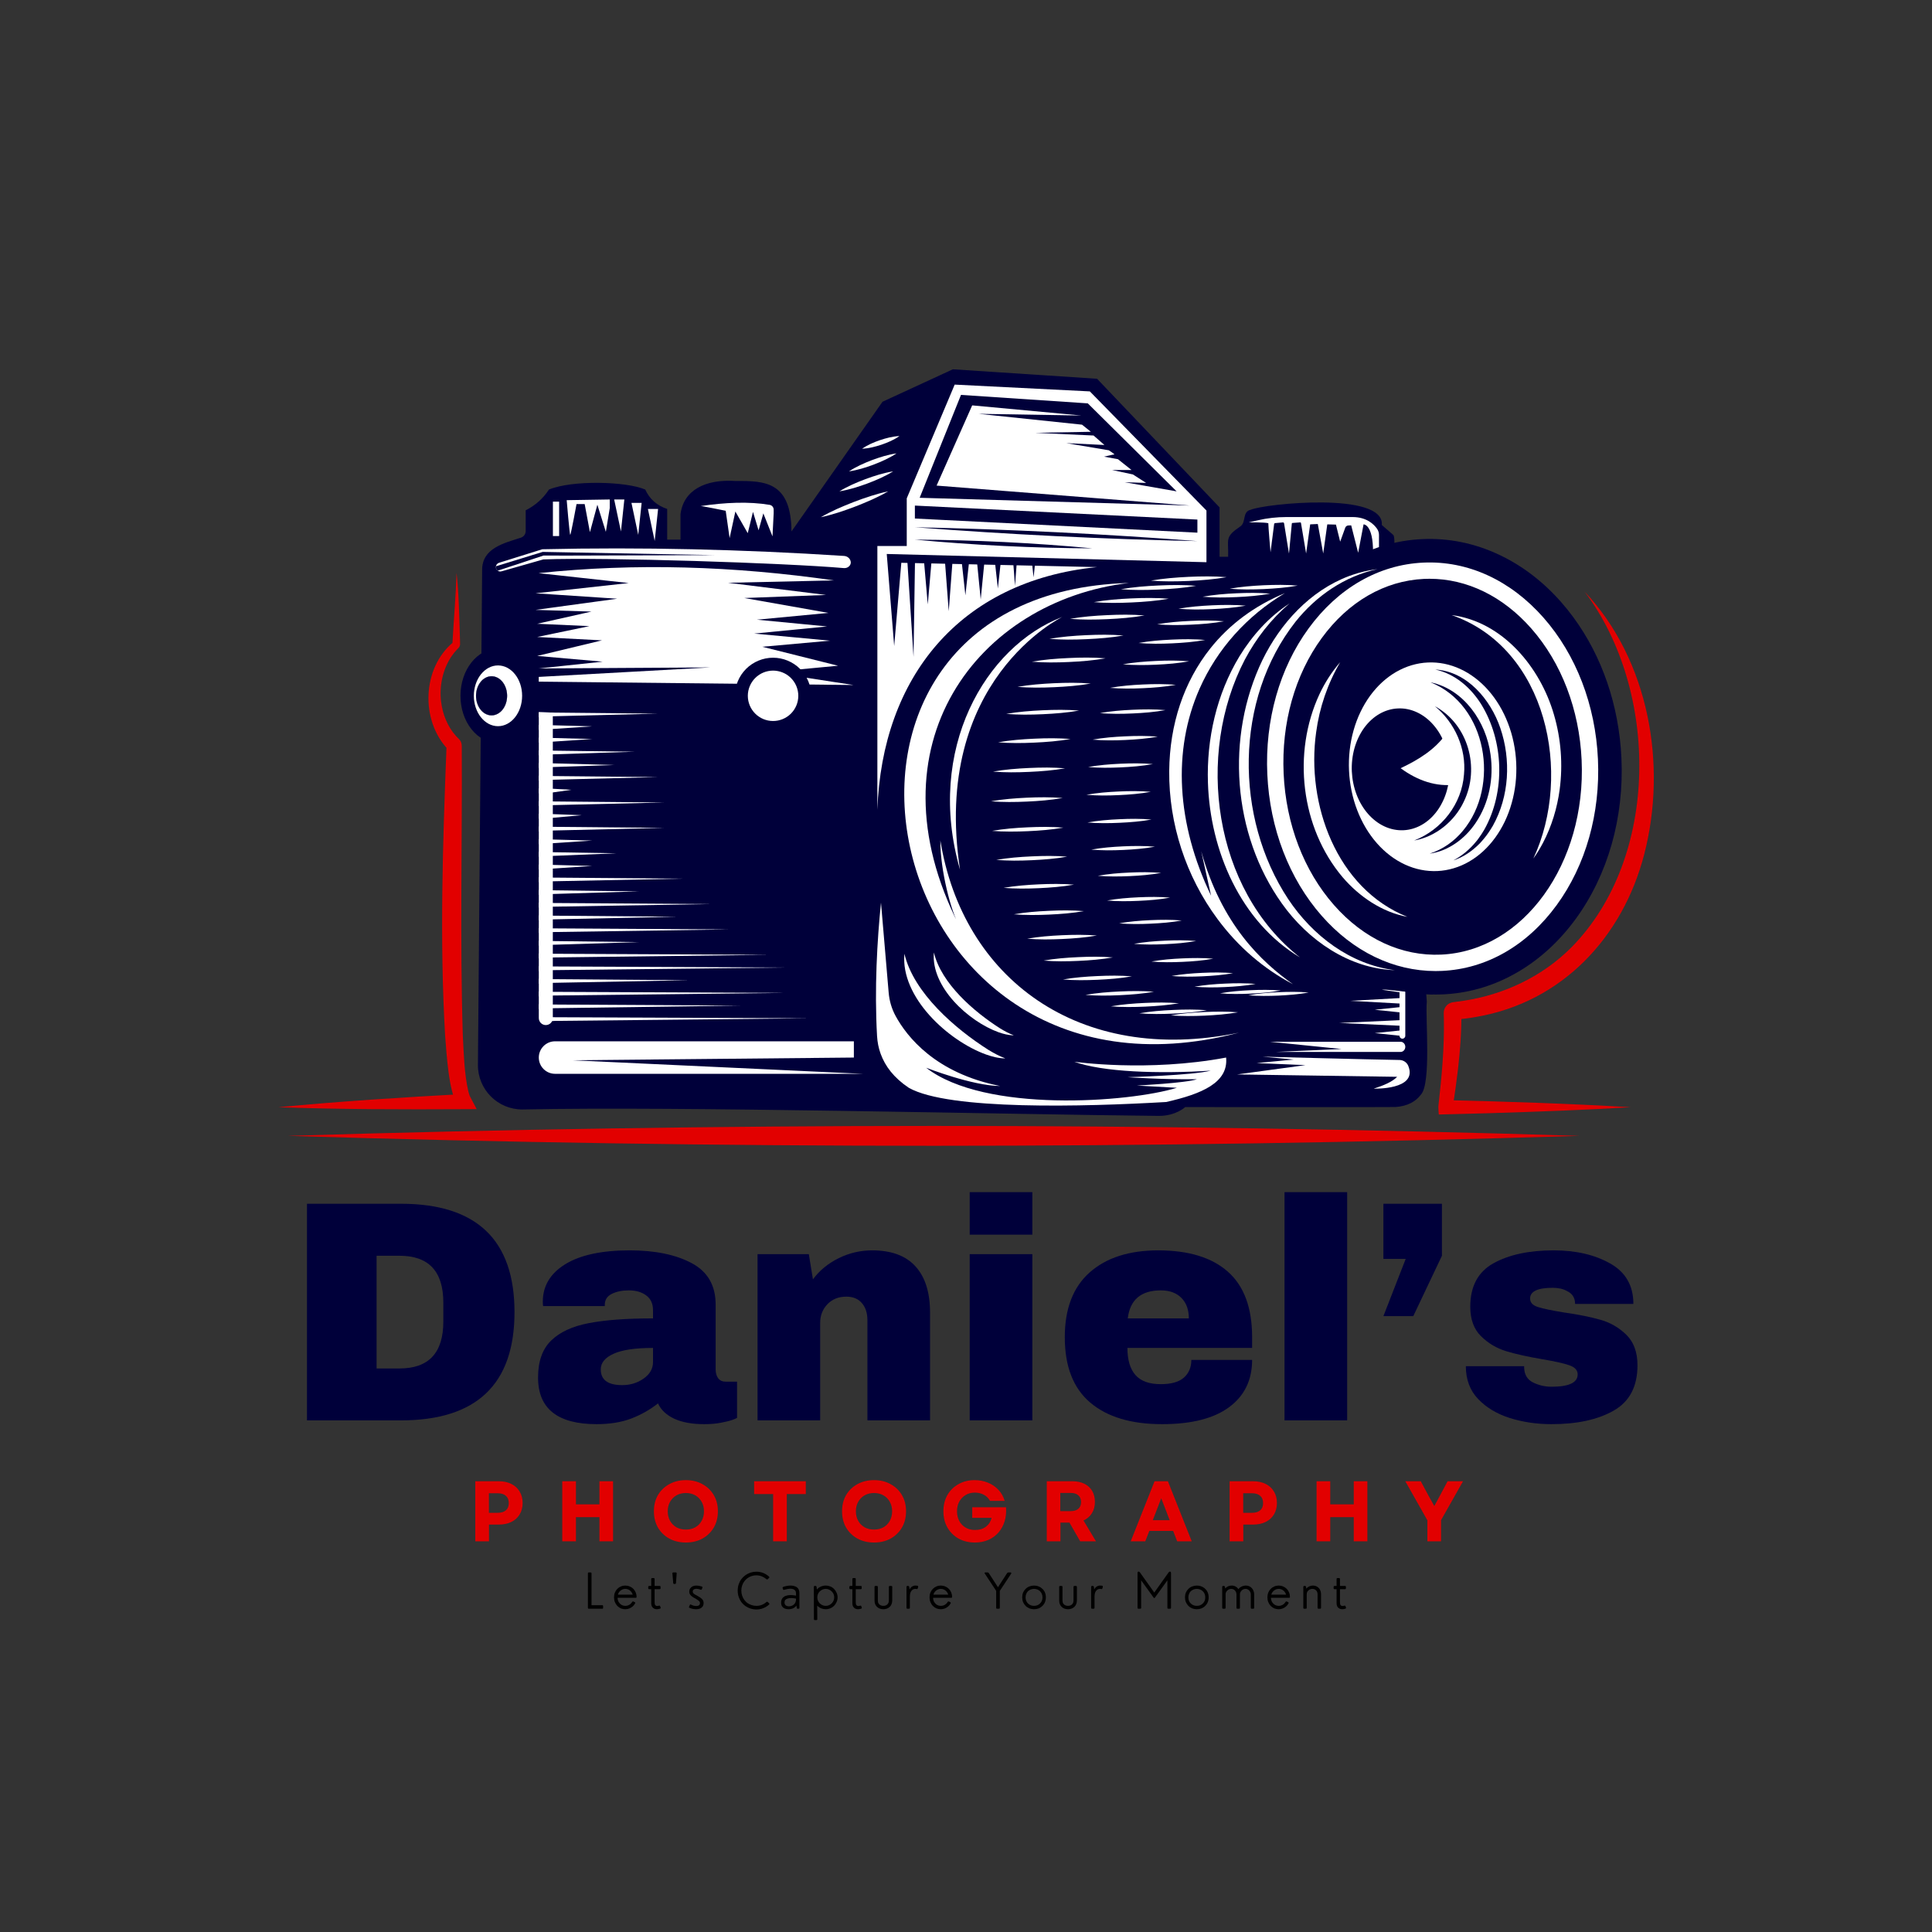 <svg xmlns="http://www.w3.org/2000/svg" xmlns:xlink="http://www.w3.org/1999/xlink" width="500" zoomAndPan="magnify" viewBox="0 0 375 375" height="500" preserveAspectRatio="xMidYMid meet" version="1.0"><rect x="0" y="0" width="375" height="375" fill="#333333" stroke="none"/><defs><g/><clipPath id="b69a4ddfde"><path d="M 92 71.664 L 278 71.664 L 278 217 L 92 217 Z M 92 71.664 " clip-rule="nonzero"/></clipPath><clipPath id="88857c540e"><path d="M 55 218 L 307 218 L 307 222.414 L 55 222.414 Z M 55 218 " clip-rule="nonzero"/></clipPath><clipPath id="8c34fe2f23"><path d="M 54.008 111 L 93 111 L 93 216 L 54.008 216 Z M 54.008 111 " clip-rule="nonzero"/></clipPath><clipPath id="c5abd299a1"><path d="M 279 114 L 321.008 114 L 321.008 217 L 279 217 Z M 279 114 " clip-rule="nonzero"/></clipPath></defs><g clip-path="url(#b69a4ddfde)"><path fill="#00003a" d="M 276.945 194.438 C 276.941 194.488 276.934 194.539 276.93 194.598 C 276.66 197.645 277.828 210.32 275.793 212.473 C 274.754 213.848 273.176 214.691 270.918 214.871 C 270.301 214.93 230.645 214.859 230.047 214.883 C 230.047 214.883 228.25 216.594 224.957 216.594 C 195.887 216.312 131.707 214.699 101.367 215.348 C 96.586 215.348 92.727 211.453 92.766 206.684 L 93.582 110.652 C 93.559 106.371 97.855 105.426 101.125 104.355 C 101.668 104.168 102.035 103.656 102.035 103.082 L 102.035 99.051 C 103.957 98.082 105.441 96.719 106.555 95.02 C 111.113 93.137 121.602 93.441 125.242 95.02 C 126.07 96.84 127.473 98.117 129.5 98.785 L 129.5 104.742 L 132.086 104.742 L 132.086 99.793 C 132.68 95.148 136.879 92.945 142.867 93.363 C 148.543 93.316 153.551 93.527 153.625 103.156 L 171.293 77.98 L 184.949 71.68 L 212.938 73.516 L 236.715 98.484 L 236.715 108.074 L 238.383 108.074 C 238.492 104.555 237.609 104.301 240.84 102.109 C 241.883 101.254 241.113 99.297 242.785 98.941 C 245.52 97.758 268.773 95.375 268.207 101.898 L 270.379 103.789 C 270.711 103.875 270.68 105.676 270.637 107.125 Z M 276.945 194.438 " fill-opacity="1" fill-rule="nonzero"/></g><path fill="#ffffff" d="M 272.207 187.062 L 266.844 186.5 L 272.207 185.945 Z M 272.207 187.062 " fill-opacity="1" fill-rule="nonzero"/><path fill="#ffffff" d="M 164.523 110.121 C 164.281 110.25 164.004 110.285 163.734 110.262 C 152.543 109.285 117.328 108.129 105.457 108.582 L 97.348 110.895 C 97.266 110.918 97.184 110.93 97.105 110.93 C 96.926 110.93 96.75 110.871 96.609 110.766 C 96.395 110.613 96.246 110.359 96.246 110.066 C 96.246 110.012 96.25 109.957 96.262 109.91 C 96.316 109.602 96.539 109.34 96.848 109.242 L 105.262 106.609 C 124.531 106.172 144.059 106.625 163.824 107.906 C 163.984 107.918 164.141 107.949 164.289 108.008 C 165.301 108.445 165.438 109.633 164.523 110.117 Z M 164.523 110.121 " fill-opacity="1" fill-rule="nonzero"/><path fill="#ffffff" d="M 104.57 111.242 C 123.297 109.262 142.41 109.852 161.852 112.656 L 141.32 113.117 L 160.336 115.48 L 144.477 116.074 L 160.797 118.965 L 146.914 120.281 L 160.535 121.594 L 146.387 122.977 L 161.129 124.355 L 147.965 125.539 L 162.664 129.219 L 149.457 130.465 L 165.668 132.961 L 104.57 132.305 L 104.57 131.387 L 137.898 129.547 L 104.57 129.746 L 116.977 128.43 L 104.273 127.316 L 116.844 124.293 L 104.273 123.637 L 114.406 121.531 L 104.273 121.074 L 114.801 118.707 L 103.945 118.379 L 119.805 116.211 L 103.945 115.16 L 122.027 113.168 L 104.57 111.25 Z M 104.57 111.242 " fill-opacity="1" fill-rule="nonzero"/><path fill="#ffffff" d="M 107.301 138.312 L 107.301 197.605 C 107.301 198.355 106.691 198.965 105.941 198.965 C 105.188 198.965 104.582 198.355 104.582 197.605 L 104.582 138.238 Z M 107.301 138.312 " fill-opacity="1" fill-rule="nonzero"/><path fill="#ffffff" d="M 127.656 138.516 L 107.301 139.027 L 104.582 139.207 L 104.582 138.242 L 107.301 138.312 Z M 127.656 138.516 " fill-opacity="1" fill-rule="nonzero"/><path fill="#ffffff" d="M 114.941 140.98 L 107.301 141.488 L 104.582 141.668 L 104.582 140.707 L 107.301 140.777 Z M 114.941 140.98 " fill-opacity="1" fill-rule="nonzero"/><path fill="#ffffff" d="M 114.941 143.445 L 107.301 143.953 L 104.582 144.133 L 104.582 143.172 L 107.301 143.242 Z M 114.941 143.445 " fill-opacity="1" fill-rule="nonzero"/><path fill="#ffffff" d="M 123.176 145.906 L 107.301 146.418 L 104.582 146.598 L 104.582 145.633 L 107.301 145.703 Z M 123.176 145.906 " fill-opacity="1" fill-rule="nonzero"/><path fill="#ffffff" d="M 119.23 148.484 L 107.301 148.879 L 104.582 149.062 L 104.582 148.094 L 107.301 148.168 Z M 119.23 148.484 " fill-opacity="1" fill-rule="nonzero"/><path fill="#ffffff" d="M 127.656 150.836 L 107.301 151.344 L 104.582 151.523 L 104.582 150.559 L 107.301 150.633 Z M 127.656 150.836 " fill-opacity="1" fill-rule="nonzero"/><path fill="#ffffff" d="M 110.895 153.301 L 107.301 153.809 L 104.582 153.988 L 104.582 153.023 L 107.301 153.098 Z M 110.895 153.301 " fill-opacity="1" fill-rule="nonzero"/><path fill="#ffffff" d="M 128.973 155.762 L 107.301 156.27 L 104.582 156.453 L 104.582 155.488 L 107.301 155.562 Z M 128.973 155.762 " fill-opacity="1" fill-rule="nonzero"/><path fill="#ffffff" d="M 112.91 158.227 L 107.301 158.734 L 104.582 158.918 L 104.582 157.953 L 107.301 158.023 Z M 112.91 158.227 " fill-opacity="1" fill-rule="nonzero"/><path fill="#ffffff" d="M 128.973 160.691 L 107.301 161.199 L 104.582 161.379 L 104.582 160.414 L 107.301 160.488 Z M 128.973 160.691 " fill-opacity="1" fill-rule="nonzero"/><path fill="#ffffff" d="M 114.941 163.156 L 107.301 163.664 L 104.582 163.844 L 104.582 162.879 L 107.301 162.953 Z M 114.941 163.156 " fill-opacity="1" fill-rule="nonzero"/><path fill="#ffffff" d="M 119.676 165.621 L 107.301 166.125 L 104.582 166.309 L 104.582 165.344 L 107.301 165.418 Z M 119.676 165.621 " fill-opacity="1" fill-rule="nonzero"/><path fill="#ffffff" d="M 114.941 168.082 L 107.301 168.59 L 104.582 168.773 L 104.582 167.809 L 107.301 167.879 Z M 114.941 168.082 " fill-opacity="1" fill-rule="nonzero"/><path fill="#ffffff" d="M 132.305 170.547 L 107.301 171.055 L 104.582 171.234 L 104.582 170.27 L 107.301 170.344 Z M 132.305 170.547 " fill-opacity="1" fill-rule="nonzero"/><path fill="#ffffff" d="M 124.055 173.012 L 107.301 173.52 L 104.582 173.699 L 104.582 172.734 L 107.301 172.809 Z M 124.055 173.012 " fill-opacity="1" fill-rule="nonzero"/><path fill="#ffffff" d="M 138.008 175.477 L 107.301 175.984 L 104.582 176.16 L 104.582 175.199 L 107.301 175.273 Z M 138.008 175.477 " fill-opacity="1" fill-rule="nonzero"/><path fill="#ffffff" d="M 131.426 177.938 L 107.301 178.445 L 104.582 178.625 L 104.582 177.664 L 107.301 177.734 Z M 131.426 177.938 " fill-opacity="1" fill-rule="nonzero"/><path fill="#ffffff" d="M 141.52 180.402 L 107.301 180.91 L 104.582 181.09 L 104.582 180.129 L 107.301 180.199 Z M 141.52 180.402 " fill-opacity="1" fill-rule="nonzero"/><path fill="#ffffff" d="M 124.055 182.863 L 107.301 183.375 L 104.582 183.555 L 104.582 182.59 L 107.301 182.66 Z M 124.055 182.863 " fill-opacity="1" fill-rule="nonzero"/><path fill="#ffffff" d="M 149.238 185.328 L 107.301 185.84 L 104.582 186.02 L 104.582 185.055 L 107.301 185.125 Z M 149.238 185.328 " fill-opacity="1" fill-rule="nonzero"/><path fill="#ffffff" d="M 152.398 187.793 L 107.301 188.301 L 104.582 188.48 L 104.582 187.516 L 107.301 187.59 Z M 152.398 187.793 " fill-opacity="1" fill-rule="nonzero"/><path fill="#ffffff" d="M 133.707 190.258 L 107.301 190.766 L 104.582 190.945 L 104.582 189.98 L 107.301 190.055 Z M 133.707 190.258 " fill-opacity="1" fill-rule="nonzero"/><path fill="#ffffff" d="M 152.398 192.719 L 107.301 193.227 L 104.582 193.41 L 104.582 192.445 L 107.301 192.516 Z M 152.398 192.719 " fill-opacity="1" fill-rule="nonzero"/><path fill="#ffffff" d="M 143.711 195.184 L 107.301 195.691 L 104.582 195.875 L 104.582 194.91 L 107.301 194.98 Z M 143.711 195.184 " fill-opacity="1" fill-rule="nonzero"/><path fill="#ffffff" d="M 157.09 197.648 L 107.695 198.156 L 104.977 198.336 L 104.977 197.371 L 107.695 197.445 Z M 157.09 197.648 " fill-opacity="1" fill-rule="nonzero"/><path fill="#ffffff" d="M 104.582 205.27 C 104.582 207.012 105.996 208.426 107.738 208.426 L 167.488 208.426 L 111.074 205.797 L 165.734 205.27 L 165.734 202.117 L 107.738 202.117 C 105.996 202.117 104.582 203.527 104.582 205.27 Z M 104.582 205.27 " fill-opacity="1" fill-rule="nonzero"/><path fill="#ffffff" d="M 170.297 157.176 L 170.297 105.984 L 176 105.984 L 176 96.73 L 185.305 74.652 L 211.535 75.969 L 234.172 99.094 L 234.172 109.125 L 172.117 107.527 L 173.562 125.398 L 174.945 109.238 L 212.918 110.074 C 186.176 112.762 171.195 131.578 170.297 157.176 Z M 170.297 157.176 " fill-opacity="1" fill-rule="nonzero"/><path fill="#ffffff" d="M 208.508 206.082 C 208.508 206.082 222.723 208.141 237.988 205.27 C 238.453 210.113 233.336 212.324 226.344 213.898 C 210.551 214.82 184.152 215.543 176.398 211.141 C 173.465 209.172 171.812 206.941 170.938 204.555 C 170.523 203.434 170.301 202.25 170.234 201.062 C 169.715 191.879 170.246 182.605 171 175.199 L 172.488 192.656 C 172.625 194.258 173.078 195.82 173.852 197.23 C 176.008 201.18 181.539 208.309 194.121 210.793 C 188.758 210.77 179.766 207.246 179.766 207.246 C 191.125 216.078 219.129 213.988 228.43 211.141 L 220.664 210.703 C 220.664 210.703 230.27 210.219 232.332 209.477 C 225.402 209.562 218.863 209.082 218.863 209.082 C 218.863 209.082 231.453 208.73 235.008 207.812 C 224.832 208.469 213.996 208.074 208.512 206.082 Z M 208.508 206.082 " fill-opacity="1" fill-rule="nonzero"/><path fill="#ffffff" d="M 175.547 185.125 C 177.336 192.746 185.441 199.719 191.848 203.777 C 192.898 204.418 193.973 205 195.137 205.434 C 193.871 205.434 192.609 205.105 191.418 204.688 C 184.047 202.039 174.773 193.578 175.547 185.125 Z M 175.547 185.125 " fill-opacity="1" fill-rule="nonzero"/><path fill="#ffffff" d="M 181.27 184.875 C 182.699 190.93 189.094 196.418 194.176 199.645 C 195.008 200.148 195.855 200.609 196.777 200.953 C 195.777 200.953 194.777 200.691 193.832 200.363 C 187.988 198.254 180.664 191.582 181.27 184.875 Z M 181.27 184.875 " fill-opacity="1" fill-rule="nonzero"/><path fill="#00003a" d="M 177.602 108.77 L 177.316 127.504 L 176.109 108.809 Z M 177.602 108.77 " fill-opacity="1" fill-rule="nonzero"/><path fill="#00003a" d="M 180.824 108.789 L 180.078 117.32 L 179.336 108.789 Z M 180.824 108.789 " fill-opacity="1" fill-rule="nonzero"/><path fill="#00003a" d="M 184.895 108.789 L 184.148 118.633 L 183.402 108.789 Z M 184.895 108.789 " fill-opacity="1" fill-rule="nonzero"/><path fill="#00003a" d="M 196.664 109.129 L 197.012 113.711 L 197.359 109.129 Z M 196.664 109.129 " fill-opacity="1" fill-rule="nonzero"/><path fill="#00003a" d="M 188.129 108.789 L 187.383 115.547 L 186.637 108.789 Z M 188.129 108.789 " fill-opacity="1" fill-rule="nonzero"/><path fill="#00003a" d="M 193.121 109.129 L 193.684 114.23 L 194.246 109.129 Z M 193.121 109.129 " fill-opacity="1" fill-rule="nonzero"/><path fill="#00003a" d="M 200.293 109.129 L 200.617 112.066 L 200.938 109.129 Z M 200.293 109.129 " fill-opacity="1" fill-rule="nonzero"/><path fill="#00003a" d="M 191.102 108.789 L 190.355 116.355 L 189.609 108.789 Z M 191.102 108.789 " fill-opacity="1" fill-rule="nonzero"/><path fill="#ffffff" d="M 246.461 202.207 L 271.852 202.207 C 272.355 202.207 272.766 202.648 272.766 203.191 C 272.766 203.738 272.355 204.18 271.852 204.18 L 247.637 204.18 L 260.391 203.609 L 246.465 202.207 Z M 246.461 202.207 " fill-opacity="1" fill-rule="nonzero"/><path fill="#ffffff" d="M 243.91 206.344 L 253.387 206.738 L 240.129 208.547 L 271.188 209.008 C 270.223 210 268.543 210.695 266.648 211.305 C 266.648 211.305 275.234 211.59 273.352 206.906 C 273.074 206.211 272.398 205.754 271.648 205.742 C 265.996 205.656 245.062 205.098 245.062 205.098 C 245.062 205.098 250.984 205.656 251.086 205.656 C 251.184 205.656 243.914 206.344 243.914 206.344 Z M 243.91 206.344 " fill-opacity="1" fill-rule="nonzero"/><path fill="#ffffff" d="M 272.766 188.434 L 272.766 201.051 C 272.766 201.359 272.516 201.609 272.207 201.609 C 271.895 201.609 271.645 201.359 271.645 201.051 L 271.645 201.027 L 266.844 200.523 L 271.645 200.027 L 271.645 199.09 L 259.965 198.555 L 271.645 198.02 L 271.645 196.492 L 266.844 195.992 L 271.645 195.492 L 271.645 194.785 L 262.105 194.258 L 271.645 193.73 L 271.645 192.594 L 268.227 192.117 L 271.559 191.648 L 271.648 191.637 L 271.648 188.184 C 272.02 188.273 272.391 188.355 272.766 188.434 Z M 272.766 188.434 " fill-opacity="1" fill-rule="nonzero"/><path fill="#ffffff" d="M 242.43 101.387 C 242.43 101.387 245.422 101.355 246.18 101.551 C 246.18 102.309 246.609 107.203 246.609 107.203 L 247.309 101.723 C 247.32 101.621 247.402 101.547 247.504 101.535 L 249.008 101.402 C 249.121 101.391 249.223 101.469 249.238 101.582 C 249.406 102.629 250.195 107.52 250.195 107.43 C 250.195 107.344 250.668 102.406 250.742 101.621 C 250.746 101.562 250.797 101.516 250.859 101.508 L 252.379 101.395 C 252.445 101.391 252.504 101.434 252.516 101.496 L 253.516 107.43 L 254.305 101.777 L 255.785 101.711 L 256.836 107.43 L 257.617 101.832 C 257.625 101.801 257.648 101.777 257.68 101.781 L 259.305 101.824 L 260.129 105.137 L 261.117 102.414 C 261.215 102.164 261.453 102 261.723 101.992 L 262.266 101.973 L 263.617 107.293 L 264.668 101.777 C 264.668 101.777 266.543 101.711 266.508 107.293 L 267.66 107.293 L 267.66 103.832 C 267.66 103.406 267.531 102.992 267.289 102.641 C 266.691 101.781 265.281 100.359 262.527 100.359 L 249.68 100.359 C 247.832 100.359 245.988 100.566 244.188 100.98 L 242.426 101.379 Z M 242.43 101.387 " fill-opacity="1" fill-rule="nonzero"/><path fill="#ffffff" d="M 135.957 98.23 C 136.125 98.164 140.859 99.141 140.859 99.141 L 141.617 104.441 L 142.734 99.285 L 145.137 103.488 L 146.156 99.352 L 147.242 102.93 L 148.164 99.645 L 149.941 104.113 L 150.168 99.645 L 150.168 98.922 C 150.168 98.461 149.836 98.066 149.383 97.992 C 145.355 97.32 140.82 97.508 135.957 98.234 Z M 135.957 98.23 " fill-opacity="1" fill-rule="nonzero"/><path fill="#ffffff" d="M 109.996 97.082 C 109.996 97.082 110.559 103.883 110.688 103.816 C 110.816 103.75 111.906 97.836 111.906 97.836 L 113.484 97.836 L 114.504 103.293 L 115.949 97.969 L 117.594 103.227 L 118.352 98.625 L 118.352 96.949 Z M 109.996 97.082 " fill-opacity="1" fill-rule="nonzero"/><path fill="#ffffff" d="M 119.211 96.953 L 120.527 103.16 L 121.184 96.953 Z M 119.211 96.953 " fill-opacity="1" fill-rule="nonzero"/><path fill="#ffffff" d="M 122.566 97.609 L 123.883 103.816 L 124.543 97.609 Z M 122.566 97.609 " fill-opacity="1" fill-rule="nonzero"/><path fill="#ffffff" d="M 125.758 98.789 L 127.074 105 L 127.734 98.789 Z M 125.758 98.789 " fill-opacity="1" fill-rule="nonzero"/><path fill="#ffffff" d="M 107.32 97.367 L 108.527 97.367 L 108.527 104.047 L 107.32 104.047 Z M 107.32 97.367 " fill-opacity="1" fill-rule="nonzero"/><path fill="#ffffff" d="M 159.309 100.395 C 161.348 99.215 163.5 98.297 165.688 97.445 C 167.883 96.613 170.098 95.855 172.402 95.367 C 170.363 96.547 168.211 97.461 166.023 98.312 C 163.828 99.145 161.613 99.902 159.309 100.395 Z M 159.309 100.395 " fill-opacity="1" fill-rule="nonzero"/><path fill="#ffffff" d="M 162.934 95.367 C 164.531 94.383 166.238 93.656 167.984 92.996 C 169.734 92.355 171.504 91.789 173.359 91.492 C 171.762 92.48 170.055 93.207 168.309 93.867 C 166.555 94.508 164.789 95.07 162.934 95.367 Z M 162.934 95.367 " fill-opacity="1" fill-rule="nonzero"/><path fill="#ffffff" d="M 164.789 91.492 C 166.184 90.57 167.691 89.91 169.234 89.312 C 170.789 88.738 172.359 88.238 174.012 88.004 C 172.617 88.926 171.109 89.59 169.566 90.184 C 168.012 90.758 166.441 91.258 164.789 91.492 Z M 164.789 91.492 " fill-opacity="1" fill-rule="nonzero"/><path fill="#ffffff" d="M 167.332 87.098 C 168.41 86.348 169.59 85.855 170.809 85.43 C 172.039 85.023 173.277 84.695 174.586 84.637 C 173.516 85.391 172.332 85.883 171.109 86.309 C 169.883 86.711 168.645 87.039 167.332 87.098 Z M 167.332 87.098 " fill-opacity="1" fill-rule="nonzero"/><path fill="#00003a" d="M 186.531 76.652 L 211.141 78.293 L 228.383 95.375 L 218.316 93.602 L 222.461 93.734 L 219.895 92.09 L 215.879 91.234 L 219.633 91.234 L 217 89.133 L 214.301 88.637 C 214.301 88.637 216.078 88.211 216.277 88.211 C 216.473 88.211 215.223 87.402 215.223 87.402 L 206.969 86.012 L 214.367 86.371 L 212.262 84.535 L 200.945 84.008 L 211.734 83.809 L 210.023 82.43 L 189.953 80.324 L 209.891 80.652 L 188.703 78.684 L 181.793 94.254 L 230.949 98.129 L 178.504 96.621 L 186.531 76.645 Z M 186.531 76.652 " fill-opacity="1" fill-rule="nonzero"/><path fill="#00003a" d="M 177.578 98.133 L 177.578 100.648 L 232.414 103.391 L 232.414 100.848 Z M 177.578 98.133 " fill-opacity="1" fill-rule="nonzero"/><path fill="#00003a" d="M 177.578 102.34 C 195.805 102.727 214.242 103.625 232.414 105.031 C 214.191 104.648 195.754 103.738 177.578 102.34 Z M 177.578 102.34 " fill-opacity="1" fill-rule="nonzero"/><path fill="#00003a" d="M 177.578 104.742 C 189.039 104.797 200.641 105.363 212.051 106.434 C 200.59 106.387 188.992 105.812 177.578 104.742 Z M 177.578 104.742 " fill-opacity="1" fill-rule="nonzero"/><g clip-path="url(#88857c540e)"><path fill="#e20000" d="M 55.875 220.469 C 139.418 217.91 223.039 217.891 306.59 220.469 C 223.043 223.051 139.422 223.031 55.875 220.469 Z M 55.875 220.469 " fill-opacity="1" fill-rule="nonzero"/></g><path fill="#00003a" d="M 261.477 109.016 L 213.93 111.18 C 213.93 111.18 194.324 115.406 185.984 124.859 C 177.641 134.316 168.355 150.215 174.367 169.363 C 180.383 188.516 197.363 199.844 208.531 201.969 C 219.695 204.09 246.414 202.129 246.414 202.129 L 261.676 191.328 L 278.145 193.035 Z M 261.477 109.016 " fill-opacity="1" fill-rule="nonzero"/><path fill="#00003a" d="M 314.719 147.16 C 315.246 158.711 312.094 169.793 305.844 178.363 C 302.699 182.668 298.941 186.125 294.664 188.637 C 290.301 191.199 285.605 192.656 280.695 192.973 C 280.492 192.988 280.289 193 280.086 193.008 C 279.633 193.031 279.184 193.039 278.73 193.039 C 274.074 193.051 269.52 192.023 265.172 189.977 C 260.684 187.867 256.625 184.766 253.105 180.762 C 246.098 172.793 241.945 162.043 241.418 150.492 C 240.891 138.941 244.047 127.859 250.297 119.285 C 253.438 114.98 257.199 111.523 261.477 109.016 C 263.723 107.695 266.051 106.672 268.453 105.941 C 270.918 105.195 273.453 104.758 276.051 104.641 C 281.18 104.406 286.199 105.426 290.965 107.672 C 295.453 109.781 299.516 112.883 303.035 116.887 C 303.855 117.82 304.641 118.797 305.383 119.809 C 310.969 127.395 314.254 136.965 314.719 147.156 Z M 314.719 147.16 " fill-opacity="1" fill-rule="nonzero"/><path fill="#ffffff" d="M 219.176 113.148 C 189.887 116.57 168.242 144.578 186.18 179.672 C 184.613 177.066 182.477 168.809 182.523 163.129 C 186.824 189.805 209.324 206.863 240.484 200.441 C 169.141 219.094 148.711 115.039 219.176 113.152 Z M 219.176 113.148 " fill-opacity="1" fill-rule="nonzero"/><path fill="#ffffff" d="M 250.961 191.031 C 245.281 188.051 240.328 183.793 236.324 178.391 C 230.188 170.117 226.855 159.914 226.945 149.656 C 227.027 140.566 229.785 132.336 234.922 125.859 C 238.637 121.18 243.551 117.555 249.402 115.129 C 242.059 119.504 236.238 125.957 232.82 133.711 C 227.559 145.652 228.359 159.906 235.07 173.852 L 233.152 165.203 C 237.074 179.375 244.832 186.711 250.961 191.031 Z M 250.961 191.031 " fill-opacity="1" fill-rule="nonzero"/><path fill="#ffffff" d="M 206.215 119.738 C 206.215 119.738 180.711 131.984 186.344 168.82 C 179.609 145.473 191.277 125.445 206.215 119.738 Z M 206.215 119.738 " fill-opacity="1" fill-rule="nonzero"/><path fill="#ffffff" d="M 278.664 188.48 C 270.465 188.48 262.652 184.707 256.539 177.754 C 250.215 170.562 246.465 160.809 245.984 150.289 C 245.508 139.77 248.352 129.711 253.996 121.977 C 259.719 114.133 267.625 109.594 276.266 109.203 C 284.898 108.809 293.191 112.609 299.605 119.902 C 305.93 127.094 309.68 136.852 310.16 147.367 C 310.637 157.887 307.793 167.945 302.148 175.68 C 296.426 183.527 288.52 188.062 279.879 188.453 C 279.473 188.473 279.066 188.48 278.664 188.48 Z M 277.473 112.34 C 277.117 112.34 276.762 112.348 276.406 112.363 C 268.75 112.715 261.699 116.789 256.555 123.84 C 251.332 130.996 248.703 140.34 249.152 150.145 C 249.598 159.949 253.066 169.012 258.922 175.668 C 264.688 182.223 272.086 185.641 279.738 185.289 C 295.684 184.562 307.91 167.617 306.992 147.512 C 306.543 137.707 303.074 128.641 297.223 121.988 C 291.723 115.738 284.746 112.34 277.473 112.34 Z M 277.473 112.34 " fill-opacity="1" fill-rule="nonzero"/><path fill="#ffffff" d="M 294.297 148.09 C 294.328 148.754 294.332 149.414 294.309 150.078 C 294.289 150.738 294.238 151.398 294.168 152.055 C 294.094 152.707 293.992 153.355 293.867 153.996 C 293.742 154.641 293.59 155.27 293.414 155.891 C 293.242 156.516 293.039 157.121 292.816 157.719 C 292.594 158.316 292.348 158.895 292.078 159.461 C 291.805 160.023 291.516 160.57 291.199 161.098 C 290.887 161.625 290.551 162.133 290.199 162.617 C 289.844 163.105 289.473 163.566 289.078 164.008 C 288.688 164.445 288.277 164.859 287.855 165.246 C 287.43 165.637 286.988 165.996 286.535 166.332 C 286.082 166.664 285.613 166.969 285.133 167.246 C 284.656 167.523 284.164 167.77 283.664 167.984 C 283.164 168.199 282.656 168.383 282.141 168.535 C 281.629 168.688 281.105 168.809 280.582 168.898 C 280.055 168.988 279.527 169.047 278.996 169.07 C 278.465 169.094 277.93 169.086 277.398 169.043 C 276.867 169.004 276.34 168.93 275.812 168.824 C 275.285 168.719 274.762 168.582 274.246 168.414 C 273.727 168.242 273.219 168.043 272.715 167.812 C 272.211 167.578 271.719 167.32 271.234 167.027 C 270.754 166.734 270.281 166.418 269.824 166.07 C 269.363 165.719 268.922 165.344 268.492 164.945 C 268.059 164.543 267.648 164.113 267.25 163.664 C 266.852 163.211 266.473 162.738 266.113 162.238 C 265.754 161.742 265.41 161.227 265.09 160.688 C 264.77 160.148 264.473 159.594 264.195 159.02 C 263.918 158.449 263.664 157.859 263.434 157.258 C 263.199 156.652 262.992 156.039 262.809 155.41 C 262.629 154.785 262.469 154.148 262.336 153.5 C 262.203 152.855 262.094 152.207 262.012 151.547 C 261.93 150.891 261.875 150.23 261.844 149.566 C 261.812 148.906 261.809 148.242 261.832 147.578 C 261.852 146.918 261.902 146.258 261.977 145.605 C 262.051 144.949 262.148 144.301 262.273 143.66 C 262.398 143.02 262.551 142.387 262.727 141.766 C 262.898 141.145 263.102 140.535 263.324 139.938 C 263.547 139.344 263.793 138.762 264.066 138.199 C 264.336 137.633 264.625 137.086 264.941 136.559 C 265.254 136.031 265.59 135.523 265.941 135.039 C 266.297 134.555 266.672 134.09 267.062 133.652 C 267.453 133.211 267.863 132.797 268.285 132.41 C 268.711 132.02 269.152 131.66 269.605 131.328 C 270.059 130.992 270.527 130.688 271.008 130.41 C 271.484 130.137 271.977 129.891 272.477 129.676 C 272.977 129.457 273.484 129.273 274 129.121 C 274.516 128.969 275.035 128.848 275.559 128.758 C 276.086 128.668 276.613 128.613 277.145 128.59 C 277.68 128.562 278.211 128.574 278.742 128.613 C 279.273 128.656 279.801 128.727 280.328 128.832 C 280.855 128.938 281.379 129.078 281.898 129.246 C 282.414 129.414 282.926 129.613 283.426 129.848 C 283.93 130.078 284.422 130.34 284.906 130.629 C 285.387 130.922 285.859 131.242 286.316 131.59 C 286.777 131.938 287.219 132.312 287.652 132.715 C 288.082 133.117 288.496 133.543 288.891 133.996 C 289.289 134.445 289.668 134.922 290.027 135.418 C 290.387 135.914 290.73 136.434 291.051 136.969 C 291.371 137.508 291.668 138.062 291.945 138.637 C 292.223 139.211 292.477 139.797 292.707 140.402 C 292.941 141.004 293.148 141.621 293.332 142.246 C 293.516 142.875 293.672 143.512 293.805 144.156 C 293.938 144.801 294.047 145.453 294.129 146.109 C 294.211 146.766 294.266 147.426 294.297 148.09 Z M 294.297 148.09 " fill-opacity="1" fill-rule="nonzero"/><path fill="#00003a" d="M 278.586 129.957 C 284.77 130.309 289.336 135.805 291.215 141.328 C 293.312 147.465 292.953 154.562 289.77 160.266 C 289.266 161.117 288.703 161.984 288.07 162.738 C 287.801 163.047 287.375 163.582 287.07 163.855 C 285.656 165.262 283.965 166.402 282.098 167.004 C 283.824 166.086 285.309 164.824 286.508 163.348 C 286.508 163.348 286.734 163.074 286.734 163.074 C 286.734 163.074 286.945 162.789 286.945 162.789 C 287.352 162.258 287.781 161.578 288.117 161.004 C 292.227 153.648 291.902 143.809 287.477 136.66 C 285.453 133.445 282.398 130.785 278.586 129.957 Z M 278.586 129.957 " fill-opacity="1" fill-rule="nonzero"/><path fill="#00003a" d="M 277.672 132.438 C 284.148 133.777 288.477 140.148 289.309 146.434 C 289.973 151.016 289.035 155.891 286.414 159.742 C 284.387 162.77 281.148 165.195 277.5 165.691 C 280.066 164.863 282.262 163.301 283.949 161.254 C 291.199 152.555 288.672 136.828 277.664 132.438 Z M 277.672 132.438 " fill-opacity="1" fill-rule="nonzero"/><path fill="#00003a" d="M 278.512 137.078 C 284.996 140.594 287.309 149.059 284.129 155.59 C 282.34 159.418 278.625 162.43 274.488 163.141 C 279.855 161.051 283.742 156.031 284.16 150.32 C 284.633 145.309 282.395 140.281 278.512 137.078 Z M 278.512 137.078 " fill-opacity="1" fill-rule="nonzero"/><path fill="#00003a" d="M 281.348 148.895 C 281.387 149.672 281.359 150.445 281.273 151.211 C 281.188 151.977 281.039 152.723 280.836 153.453 C 280.629 154.18 280.367 154.875 280.051 155.535 C 279.734 156.195 279.371 156.812 278.953 157.383 C 278.539 157.949 278.082 158.461 277.586 158.918 C 277.086 159.371 276.559 159.762 275.996 160.082 C 275.434 160.406 274.852 160.656 274.25 160.836 C 273.645 161.016 273.031 161.121 272.41 161.148 C 271.789 161.176 271.168 161.129 270.551 161.004 C 269.934 160.883 269.332 160.684 268.742 160.414 C 268.152 160.145 267.59 159.805 267.055 159.395 C 266.516 158.988 266.016 158.52 265.551 157.992 C 265.086 157.461 264.664 156.883 264.289 156.254 C 263.914 155.625 263.59 154.957 263.32 154.25 C 263.051 153.543 262.836 152.812 262.68 152.055 C 262.523 151.301 262.43 150.535 262.391 149.758 C 262.355 148.984 262.383 148.211 262.469 147.445 C 262.555 146.676 262.703 145.93 262.906 145.203 C 263.113 144.473 263.375 143.781 263.691 143.117 C 264.008 142.457 264.371 141.844 264.785 141.273 C 265.203 140.703 265.66 140.191 266.156 139.738 C 266.652 139.281 267.184 138.895 267.746 138.57 C 268.305 138.246 268.891 137.996 269.492 137.816 C 270.098 137.637 270.707 137.535 271.332 137.508 C 271.953 137.477 272.574 137.523 273.191 137.648 C 273.809 137.773 274.41 137.969 275 138.242 C 275.59 138.512 276.152 138.852 276.688 139.258 C 277.227 139.668 277.727 140.133 278.191 140.664 C 278.656 141.191 279.078 141.77 279.453 142.402 C 279.828 143.031 280.152 143.699 280.422 144.406 C 280.691 145.109 280.906 145.844 281.062 146.598 C 281.219 147.355 281.312 148.121 281.348 148.895 Z M 281.348 148.895 " fill-opacity="1" fill-rule="nonzero"/><path fill="#ffffff" d="M 281.75 119.387 C 291.684 120.652 298.977 129.535 301.625 138.727 C 302.996 143.41 303.375 148.391 302.734 153.227 C 302.254 156.824 301.184 160.359 299.508 163.574 C 298.945 164.637 298.324 165.66 297.625 166.637 C 305.293 150.234 300.281 125.812 281.754 119.387 Z M 281.75 119.387 " fill-opacity="1" fill-rule="nonzero"/><path fill="#ffffff" d="M 273.18 177.965 C 268.258 177.051 263.848 174.055 260.609 170.277 C 252.449 160.641 250.812 146.121 256.105 134.746 C 257.168 132.492 258.508 130.379 260.133 128.527 C 257.672 132.73 256.102 137.355 255.461 142.145 C 253.504 156.023 259.395 172.461 273.176 177.965 Z M 273.18 177.965 " fill-opacity="1" fill-rule="nonzero"/><path fill="#ffffff" d="M 270.738 188.312 C 261.832 188.016 253.863 182.469 248.812 175.367 C 239.188 161.871 237.875 142.996 245.035 128.121 C 248.523 120.992 254.281 114.668 261.82 111.824 C 263.082 111.355 264.434 110.965 265.758 110.715 C 266.293 110.613 266.832 110.547 267.367 110.465 C 260.992 111.844 255.469 115.652 251.465 120.672 C 239.609 135.758 239.582 158.684 250.039 174.512 C 254.762 181.605 262.082 187.211 270.738 188.312 Z M 270.738 188.312 " fill-opacity="1" fill-rule="nonzero"/><path fill="#ffffff" d="M 252.352 185.852 C 240.766 178.914 234.883 165.074 234.461 151.953 C 234.176 143.438 236.137 134.723 240.57 127.406 C 243.047 123.363 246.336 119.688 250.32 117.121 C 246.711 120.16 243.832 123.887 241.633 128.008 C 231.996 146.477 235.48 172.645 252.348 185.855 Z M 252.352 185.852 " fill-opacity="1" fill-rule="nonzero"/><path fill="#ffffff" d="M 223.391 112.695 C 225.816 112.27 228.266 112.086 230.719 111.965 C 233.176 111.859 235.625 111.824 238.082 112.027 C 235.652 112.457 233.207 112.641 230.754 112.762 C 228.297 112.863 225.848 112.902 223.391 112.695 Z M 223.391 112.695 " fill-opacity="1" fill-rule="nonzero"/><path fill="#ffffff" d="M 217.547 114.371 C 219.961 113.945 222.395 113.754 224.836 113.645 C 227.277 113.531 229.715 113.5 232.16 113.703 C 229.746 114.129 227.312 114.324 224.871 114.43 C 222.43 114.539 219.988 114.57 217.547 114.367 Z M 217.547 114.371 " fill-opacity="1" fill-rule="nonzero"/><path fill="#ffffff" d="M 212.312 116.875 C 214.715 116.453 217.137 116.262 219.562 116.152 C 221.992 116.039 224.418 116.012 226.852 116.215 C 224.449 116.637 222.027 116.828 219.602 116.938 C 217.176 117.047 214.746 117.078 212.312 116.875 Z M 212.312 116.875 " fill-opacity="1" fill-rule="nonzero"/><path fill="#ffffff" d="M 207.695 120.117 C 210.086 119.695 212.492 119.508 214.906 119.398 C 217.324 119.285 219.734 119.254 222.156 119.457 C 219.766 119.879 217.359 120.07 214.941 120.18 C 212.527 120.285 210.113 120.316 207.695 120.117 Z M 207.695 120.117 " fill-opacity="1" fill-rule="nonzero"/><path fill="#ffffff" d="M 203.688 124 C 206.062 123.582 208.457 123.395 210.859 123.285 C 213.266 123.176 215.664 123.148 218.07 123.348 C 215.695 123.77 213.301 123.953 210.895 124.062 C 208.492 124.172 206.094 124.199 203.688 124 Z M 203.688 124 " fill-opacity="1" fill-rule="nonzero"/><path fill="#ffffff" d="M 200.285 128.434 C 202.648 128.02 205.027 127.832 207.418 127.723 C 209.809 127.613 212.195 127.582 214.586 127.781 C 212.223 128.199 209.844 128.387 207.453 128.496 C 205.062 128.605 202.676 128.633 200.285 128.434 Z M 200.285 128.434 " fill-opacity="1" fill-rule="nonzero"/><path fill="#ffffff" d="M 197.492 133.32 C 199.844 132.91 202.207 132.723 204.586 132.613 C 206.965 132.504 209.336 132.473 211.719 132.676 C 209.367 133.09 207 133.277 204.621 133.383 C 202.242 133.488 199.871 133.52 197.492 133.32 Z M 197.492 133.32 " fill-opacity="1" fill-rule="nonzero"/><path fill="#ffffff" d="M 195.305 138.566 C 197.641 138.156 199.996 137.973 202.359 137.863 C 204.723 137.754 207.086 137.727 209.453 137.922 C 207.113 138.336 204.758 138.52 202.395 138.629 C 200.031 138.734 197.672 138.766 195.305 138.566 Z M 195.305 138.566 " fill-opacity="1" fill-rule="nonzero"/><path fill="#ffffff" d="M 193.719 144.082 C 196.047 143.672 198.387 143.488 200.738 143.379 C 203.09 143.273 205.438 143.242 207.793 143.441 C 205.465 143.852 203.125 144.035 200.773 144.141 C 198.422 144.25 196.074 144.277 193.719 144.082 Z M 193.719 144.082 " fill-opacity="1" fill-rule="nonzero"/><path fill="#ffffff" d="M 192.738 149.766 C 195.047 149.359 197.379 149.176 199.719 149.066 C 202.055 148.961 204.391 148.93 206.73 149.129 C 204.418 149.535 202.09 149.719 199.75 149.824 C 197.414 149.93 195.078 149.957 192.738 149.766 Z M 192.738 149.766 " fill-opacity="1" fill-rule="nonzero"/><path fill="#ffffff" d="M 192.355 155.527 C 194.652 155.125 196.969 154.941 199.293 154.832 C 201.617 154.727 203.941 154.699 206.27 154.895 C 203.969 155.297 201.652 155.48 199.328 155.586 C 197.008 155.691 194.684 155.723 192.355 155.527 Z M 192.355 155.527 " fill-opacity="1" fill-rule="nonzero"/><path fill="#ffffff" d="M 192.57 161.273 C 194.855 160.871 197.16 160.688 199.473 160.582 C 201.781 160.477 204.094 160.449 206.406 160.641 C 204.121 161.047 201.816 161.227 199.504 161.332 C 197.191 161.434 194.883 161.465 192.57 161.273 Z M 192.57 161.273 " fill-opacity="1" fill-rule="nonzero"/><path fill="#ffffff" d="M 193.383 166.906 C 195.656 166.508 197.945 166.324 200.246 166.223 C 202.543 166.113 204.84 166.086 207.141 166.281 C 204.867 166.68 202.578 166.859 200.281 166.965 C 197.98 167.07 195.684 167.098 193.383 166.906 Z M 193.383 166.906 " fill-opacity="1" fill-rule="nonzero"/><path fill="#ffffff" d="M 194.789 172.332 C 197.051 171.938 199.328 171.758 201.613 171.652 C 203.898 171.547 206.184 171.52 208.469 171.711 C 206.211 172.109 203.934 172.289 201.645 172.395 C 199.359 172.496 197.074 172.523 194.789 172.332 Z M 194.789 172.332 " fill-opacity="1" fill-rule="nonzero"/><path fill="#ffffff" d="M 196.789 177.465 C 199.035 177.07 201.301 176.891 203.574 176.789 C 205.848 176.684 208.121 176.656 210.395 176.848 C 208.148 177.242 205.883 177.422 203.609 177.523 C 201.336 177.625 199.062 177.652 196.789 177.465 Z M 196.789 177.465 " fill-opacity="1" fill-rule="nonzero"/><path fill="#ffffff" d="M 199.379 182.203 C 201.617 181.809 203.867 181.629 206.125 181.527 C 208.387 181.426 210.645 181.398 212.906 181.586 C 210.668 181.98 208.418 182.16 206.16 182.262 C 203.898 182.363 201.641 182.391 199.379 182.203 Z M 199.379 182.203 " fill-opacity="1" fill-rule="nonzero"/><path fill="#ffffff" d="M 202.559 186.449 C 204.781 186.059 207.02 185.883 209.266 185.781 C 211.516 185.676 213.762 185.648 216.008 185.836 C 213.785 186.227 211.547 186.406 209.301 186.508 C 207.051 186.609 204.805 186.637 202.559 186.449 Z M 202.559 186.449 " fill-opacity="1" fill-rule="nonzero"/><path fill="#ffffff" d="M 206.328 190.117 C 208.539 189.73 210.762 189.555 213 189.453 C 215.234 189.352 217.469 189.32 219.703 189.508 C 217.492 189.898 215.27 190.074 213.031 190.176 C 210.797 190.273 208.566 190.301 206.328 190.117 Z M 206.328 190.117 " fill-opacity="1" fill-rule="nonzero"/><path fill="#ffffff" d="M 210.684 193.109 C 212.879 192.723 215.09 192.547 217.312 192.445 C 219.535 192.344 221.754 192.316 223.977 192.5 C 221.781 192.887 219.566 193.062 217.348 193.164 C 215.125 193.266 212.906 193.293 210.684 193.109 Z M 210.684 193.109 " fill-opacity="1" fill-rule="nonzero"/><path fill="#ffffff" d="M 215.621 195.328 C 217.805 194.945 220.004 194.77 222.215 194.668 C 224.422 194.57 226.629 194.543 228.84 194.727 C 226.656 195.109 224.453 195.285 222.246 195.387 C 220.039 195.484 217.832 195.512 215.621 195.328 Z M 215.621 195.328 " fill-opacity="1" fill-rule="nonzero"/><path fill="#ffffff" d="M 221.145 196.684 C 223.316 196.305 225.5 196.129 227.695 196.031 C 229.887 195.934 232.086 195.902 234.281 196.09 C 232.109 196.469 229.922 196.645 227.727 196.742 C 225.535 196.84 223.34 196.867 221.145 196.684 Z M 221.145 196.684 " fill-opacity="1" fill-rule="nonzero"/><path fill="#ffffff" d="M 227.242 197.082 C 229.402 196.703 231.578 196.539 233.758 196.43 C 235.941 196.34 238.121 196.305 240.305 196.488 C 238.148 196.867 235.973 197.031 233.793 197.137 C 231.609 197.227 229.426 197.262 227.242 197.082 Z M 227.242 197.082 " fill-opacity="1" fill-rule="nonzero"/><path fill="#ffffff" d="M 238.684 114.27 C 240.863 113.875 243.062 113.707 245.266 113.598 C 247.473 113.504 249.676 113.469 251.883 113.668 C 249.703 114.062 247.508 114.23 245.301 114.34 C 243.094 114.43 240.891 114.461 238.684 114.27 Z M 238.684 114.27 " fill-opacity="1" fill-rule="nonzero"/><path fill="#ffffff" d="M 233.434 115.824 C 235.605 115.434 237.789 115.254 239.98 115.156 C 242.176 115.055 244.367 115.031 246.562 115.227 C 244.395 115.621 242.207 115.797 240.016 115.895 C 237.82 115.992 235.629 116.016 233.434 115.824 Z M 233.434 115.824 " fill-opacity="1" fill-rule="nonzero"/><path fill="#ffffff" d="M 228.738 118.156 C 230.898 117.77 233.07 117.594 235.254 117.492 C 237.434 117.391 239.613 117.367 241.801 117.562 C 239.641 117.953 237.469 118.129 235.289 118.23 C 233.105 118.328 230.926 118.352 228.738 118.156 Z M 228.738 118.156 " fill-opacity="1" fill-rule="nonzero"/><path fill="#ffffff" d="M 224.594 121.18 C 226.738 120.793 228.902 120.621 231.074 120.52 C 233.246 120.422 235.414 120.398 237.586 120.59 C 235.438 120.98 233.277 121.156 231.105 121.25 C 228.934 121.348 226.766 121.375 224.594 121.18 Z M 224.594 121.18 " fill-opacity="1" fill-rule="nonzero"/><path fill="#ffffff" d="M 221 124.805 C 223.133 124.418 225.285 124.246 227.441 124.148 C 229.602 124.047 231.758 124.023 233.918 124.215 C 231.785 124.602 229.633 124.777 227.477 124.875 C 225.316 124.973 223.16 124.996 221 124.805 Z M 221 124.805 " fill-opacity="1" fill-rule="nonzero"/><path fill="#ffffff" d="M 217.953 128.945 C 220.074 128.562 222.215 128.391 224.359 128.293 C 226.508 128.191 228.652 128.168 230.801 128.359 C 228.68 128.746 226.539 128.918 224.395 129.016 C 222.246 129.109 220.102 129.133 217.953 128.945 Z M 217.953 128.945 " fill-opacity="1" fill-rule="nonzero"/><path fill="#ffffff" d="M 215.449 133.512 C 217.562 133.129 219.688 132.957 221.824 132.859 C 223.957 132.758 226.094 132.738 228.23 132.926 C 226.117 133.312 223.992 133.48 221.855 133.578 C 219.723 133.676 217.586 133.699 215.449 133.512 Z M 215.449 133.512 " fill-opacity="1" fill-rule="nonzero"/><path fill="#ffffff" d="M 213.492 138.414 C 215.594 138.031 217.707 137.863 219.832 137.766 C 221.957 137.668 224.078 137.645 226.207 137.832 C 224.105 138.215 221.992 138.383 219.867 138.48 C 217.742 138.578 215.621 138.598 213.492 138.414 Z M 213.492 138.414 " fill-opacity="1" fill-rule="nonzero"/><path fill="#ffffff" d="M 212.078 143.562 C 214.164 143.188 216.27 143.016 218.383 142.922 C 220.492 142.824 222.602 142.801 224.719 142.988 C 222.633 143.367 220.527 143.535 218.414 143.633 C 216.301 143.73 214.191 143.75 212.078 143.562 Z M 212.078 143.562 " fill-opacity="1" fill-rule="nonzero"/><path fill="#ffffff" d="M 211.207 148.879 C 213.281 148.504 215.375 148.336 217.473 148.238 C 219.574 148.145 221.672 148.121 223.777 148.309 C 221.699 148.688 219.605 148.852 217.508 148.949 C 215.406 149.043 213.309 149.066 211.207 148.879 Z M 211.207 148.879 " fill-opacity="1" fill-rule="nonzero"/><path fill="#ffffff" d="M 210.871 154.266 C 212.934 153.891 215.016 153.723 217.105 153.629 C 219.195 153.531 221.281 153.508 223.371 153.695 C 221.305 154.07 219.227 154.238 217.137 154.332 C 215.047 154.43 212.961 154.453 210.871 154.266 Z M 210.871 154.266 " fill-opacity="1" fill-rule="nonzero"/><path fill="#ffffff" d="M 211.074 159.641 C 213.129 159.27 215.195 159.102 217.273 159.008 C 219.352 158.91 221.426 158.887 223.504 159.074 C 221.449 159.445 219.383 159.609 217.305 159.703 C 215.227 159.801 213.152 159.82 211.074 159.641 Z M 211.074 159.641 " fill-opacity="1" fill-rule="nonzero"/><path fill="#ffffff" d="M 211.812 164.91 C 213.855 164.539 215.91 164.375 217.977 164.277 C 220.043 164.184 222.105 164.16 224.176 164.344 C 222.133 164.715 220.078 164.879 218.012 164.977 C 215.945 165.07 213.883 165.09 211.812 164.91 Z M 211.812 164.91 " fill-opacity="1" fill-rule="nonzero"/><path fill="#ffffff" d="M 213.086 169.988 C 215.117 169.621 217.164 169.457 219.215 169.363 C 221.27 169.27 223.32 169.246 225.379 169.43 C 223.348 169.797 221.301 169.961 219.25 170.055 C 217.199 170.145 215.145 170.168 213.086 169.988 Z M 213.086 169.988 " fill-opacity="1" fill-rule="nonzero"/><path fill="#ffffff" d="M 214.891 174.785 C 216.91 174.422 218.945 174.258 220.988 174.164 C 223.027 174.07 225.07 174.047 227.113 174.23 C 225.094 174.594 223.059 174.762 221.016 174.852 C 218.977 174.945 216.934 174.969 214.891 174.785 Z M 214.891 174.785 " fill-opacity="1" fill-rule="nonzero"/><path fill="#ffffff" d="M 217.227 179.219 C 219.234 178.855 221.258 178.695 223.285 178.602 C 225.316 178.512 227.344 178.488 229.379 178.668 C 227.371 179.035 225.348 179.195 223.316 179.285 C 221.285 179.379 219.258 179.398 217.227 179.219 Z M 217.227 179.219 " fill-opacity="1" fill-rule="nonzero"/><path fill="#ffffff" d="M 220.09 183.199 C 222.086 182.836 224.098 182.676 226.117 182.582 C 228.133 182.488 230.152 182.465 232.172 182.648 C 230.176 183.012 228.164 183.172 226.148 183.262 C 224.129 183.355 222.113 183.375 220.09 183.199 Z M 220.09 183.199 " fill-opacity="1" fill-rule="nonzero"/><path fill="#ffffff" d="M 223.484 186.633 C 225.469 186.273 227.465 186.113 229.477 186.023 C 231.484 185.93 233.488 185.91 235.496 186.086 C 233.512 186.449 231.516 186.609 229.504 186.699 C 227.496 186.789 225.492 186.812 223.484 186.633 Z M 223.484 186.633 " fill-opacity="1" fill-rule="nonzero"/><path fill="#ffffff" d="M 227.398 189.438 C 229.375 189.082 231.359 188.922 233.355 188.828 C 235.352 188.738 237.348 188.715 239.344 188.891 C 237.371 189.25 235.383 189.41 233.387 189.5 C 231.391 189.59 229.398 189.613 227.398 189.438 Z M 227.398 189.438 " fill-opacity="1" fill-rule="nonzero"/><path fill="#ffffff" d="M 231.84 191.523 C 233.805 191.168 235.777 191.008 237.762 190.918 C 239.746 190.828 241.73 190.805 243.715 190.98 C 241.754 191.336 239.777 191.496 237.793 191.586 C 235.809 191.676 233.828 191.695 231.84 191.523 Z M 231.84 191.523 " fill-opacity="1" fill-rule="nonzero"/><path fill="#ffffff" d="M 236.805 192.801 C 238.754 192.449 240.719 192.289 242.691 192.199 C 244.664 192.105 246.633 192.09 248.609 192.262 C 246.656 192.617 244.691 192.773 242.723 192.863 C 240.75 192.953 238.777 192.977 236.805 192.801 Z M 236.805 192.801 " fill-opacity="1" fill-rule="nonzero"/><path fill="#ffffff" d="M 242.285 193.18 C 244.227 192.828 246.176 192.68 248.141 192.582 C 250.102 192.5 252.059 192.473 254.02 192.648 C 252.082 193 250.129 193.148 248.168 193.246 C 246.207 193.324 244.25 193.355 242.285 193.18 Z M 242.285 193.18 " fill-opacity="1" fill-rule="nonzero"/><path fill="#ffffff" d="M 271.859 149.109 C 275.328 147.469 278.512 145.512 280.688 142.441 L 282.496 152.301 C 278.777 152.738 275.242 151.578 271.859 149.109 Z M 271.859 149.109 " fill-opacity="1" fill-rule="nonzero"/><path fill="#00003a" d="M 138.898 107.75 C 137.594 107.742 105.484 107.879 105.484 107.832 L 96.609 110.77 C 96.395 110.613 96.246 110.363 96.246 110.066 C 96.246 110.012 96.25 109.961 96.262 109.91 L 105.27 107.145 L 105.328 107.125 C 105.383 107.121 137.605 107.73 138.898 107.75 Z M 138.898 107.75 " fill-opacity="1" fill-rule="nonzero"/><path fill="#00003a" d="M 98.43 135.055 C 98.43 135.559 98.352 136.043 98.199 136.508 C 98.047 136.973 97.828 137.387 97.547 137.742 C 97.262 138.098 96.938 138.371 96.566 138.562 C 96.195 138.758 95.812 138.852 95.414 138.855 C 95.012 138.852 94.629 138.758 94.258 138.562 C 93.887 138.371 93.562 138.098 93.281 137.742 C 92.996 137.387 92.777 136.973 92.625 136.508 C 92.473 136.043 92.395 135.559 92.395 135.055 C 92.395 134.551 92.473 134.066 92.625 133.602 C 92.777 133.137 92.996 132.727 93.281 132.371 C 93.562 132.016 93.887 131.742 94.258 131.547 C 94.629 131.355 95.012 131.258 95.414 131.258 C 95.812 131.258 96.195 131.355 96.566 131.547 C 96.938 131.742 97.262 132.016 97.547 132.371 C 97.828 132.727 98.047 133.137 98.199 133.602 C 98.352 134.066 98.43 134.551 98.43 135.055 Z M 98.43 135.055 " fill-opacity="1" fill-rule="nonzero"/><path fill="#00003a" d="M 96.66 125.887 C 92.641 125.887 89.379 129.988 89.379 135.055 C 89.379 140.125 92.641 144.227 96.66 144.227 C 100.68 144.227 103.941 140.125 103.941 135.055 C 103.941 129.988 100.684 125.883 96.66 125.883 Z M 96.66 140.953 C 94.078 140.953 91.98 138.312 91.98 135.055 C 91.98 131.797 94.078 129.16 96.66 129.16 C 99.242 129.16 101.344 131.801 101.344 135.055 C 101.344 138.309 99.246 140.953 96.66 140.953 Z M 96.66 140.953 " fill-opacity="1" fill-rule="nonzero"/><path fill="#ffffff" d="M 96.66 129.16 C 94.078 129.16 91.98 131.801 91.98 135.055 C 91.98 138.309 94.078 140.953 96.66 140.953 C 99.242 140.953 101.344 138.312 101.344 135.055 C 101.344 131.797 99.246 129.16 96.66 129.16 Z M 95.414 138.855 C 93.746 138.855 92.395 137.152 92.395 135.055 C 92.395 132.957 93.746 131.258 95.414 131.258 C 97.078 131.258 98.43 132.957 98.43 135.055 C 98.43 137.152 97.078 138.855 95.414 138.855 Z M 95.414 138.855 " fill-opacity="1" fill-rule="nonzero"/><path fill="#ffffff" d="M 98.43 135.055 C 98.43 135.559 98.352 136.043 98.199 136.508 C 98.047 136.973 97.828 137.387 97.547 137.742 C 97.262 138.098 96.938 138.371 96.566 138.562 C 96.195 138.758 95.812 138.852 95.414 138.855 C 95.012 138.852 94.629 138.758 94.258 138.562 C 93.887 138.371 93.562 138.098 93.281 137.742 C 92.996 137.387 92.777 136.973 92.625 136.508 C 92.473 136.043 92.395 135.559 92.395 135.055 C 92.395 134.551 92.473 134.066 92.625 133.602 C 92.777 133.137 92.996 132.727 93.281 132.371 C 93.562 132.016 93.887 131.742 94.258 131.547 C 94.629 131.355 95.012 131.258 95.414 131.258 C 95.812 131.258 96.195 131.355 96.566 131.547 C 96.938 131.742 97.262 132.016 97.547 132.371 C 97.828 132.727 98.047 133.137 98.199 133.602 C 98.352 134.066 98.43 134.551 98.43 135.055 Z M 98.43 135.055 " fill-opacity="1" fill-rule="nonzero"/><path fill="#00003a" d="M 98.43 135.055 C 98.43 135.559 98.352 136.043 98.199 136.508 C 98.047 136.973 97.828 137.387 97.547 137.742 C 97.262 138.098 96.938 138.371 96.566 138.562 C 96.195 138.758 95.812 138.852 95.414 138.855 C 95.012 138.852 94.629 138.758 94.258 138.562 C 93.887 138.371 93.562 138.098 93.281 137.742 C 92.996 137.387 92.777 136.973 92.625 136.508 C 92.473 136.043 92.395 135.559 92.395 135.055 C 92.395 134.551 92.473 134.066 92.625 133.602 C 92.777 133.137 92.996 132.727 93.281 132.371 C 93.562 132.016 93.887 131.742 94.258 131.547 C 94.629 131.355 95.012 131.258 95.414 131.258 C 95.812 131.258 96.195 131.355 96.566 131.547 C 96.938 131.742 97.262 132.016 97.547 132.371 C 97.828 132.727 98.047 133.137 98.199 133.602 C 98.352 134.066 98.43 134.551 98.43 135.055 Z M 98.43 135.055 " fill-opacity="1" fill-rule="nonzero"/><path fill="#00003a" d="M 157.453 135.055 C 157.453 135.543 157.406 136.023 157.312 136.5 C 157.219 136.973 157.078 137.438 156.891 137.887 C 156.707 138.332 156.477 138.758 156.207 139.164 C 155.938 139.566 155.629 139.941 155.285 140.281 C 154.941 140.625 154.57 140.934 154.164 141.203 C 153.762 141.473 153.332 141.699 152.883 141.887 C 152.438 142.07 151.973 142.211 151.496 142.305 C 151.02 142.402 150.539 142.449 150.051 142.449 C 149.566 142.449 149.082 142.402 148.605 142.305 C 148.129 142.211 147.668 142.07 147.219 141.887 C 146.77 141.699 146.344 141.473 145.938 141.203 C 145.535 140.934 145.16 140.625 144.816 140.281 C 144.473 139.941 144.164 139.566 143.895 139.164 C 143.625 138.758 143.398 138.332 143.211 137.887 C 143.027 137.438 142.887 136.973 142.789 136.5 C 142.695 136.023 142.648 135.543 142.648 135.055 C 142.648 134.57 142.695 134.09 142.789 133.613 C 142.887 133.137 143.027 132.676 143.211 132.227 C 143.398 131.777 143.625 131.352 143.895 130.949 C 144.164 130.547 144.473 130.172 144.816 129.828 C 145.16 129.484 145.535 129.18 145.938 128.91 C 146.344 128.641 146.77 128.414 147.219 128.227 C 147.668 128.043 148.129 127.902 148.605 127.805 C 149.082 127.711 149.566 127.664 150.051 127.664 C 150.539 127.664 151.02 127.711 151.496 127.805 C 151.973 127.902 152.438 128.043 152.883 128.227 C 153.332 128.414 153.762 128.641 154.164 128.91 C 154.57 129.18 154.941 129.484 155.285 129.828 C 155.629 130.172 155.938 130.547 156.207 130.949 C 156.477 131.352 156.707 131.777 156.891 132.227 C 157.078 132.676 157.219 133.137 157.312 133.613 C 157.406 134.09 157.453 134.57 157.453 135.055 Z M 157.453 135.055 " fill-opacity="1" fill-rule="nonzero"/><path fill="#ffffff" d="M 154.949 135.055 C 154.949 135.379 154.918 135.695 154.855 136.012 C 154.793 136.324 154.699 136.629 154.578 136.926 C 154.453 137.223 154.301 137.508 154.125 137.773 C 153.945 138.039 153.742 138.285 153.516 138.516 C 153.289 138.742 153.039 138.945 152.773 139.121 C 152.504 139.301 152.223 139.449 151.926 139.574 C 151.629 139.695 151.324 139.789 151.008 139.852 C 150.691 139.914 150.375 139.945 150.051 139.945 C 149.73 139.945 149.41 139.914 149.098 139.852 C 148.781 139.789 148.473 139.695 148.176 139.574 C 147.879 139.449 147.598 139.301 147.332 139.121 C 147.062 138.945 146.816 138.742 146.59 138.516 C 146.359 138.285 146.156 138.039 145.98 137.773 C 145.801 137.508 145.648 137.223 145.527 136.926 C 145.402 136.629 145.312 136.324 145.246 136.012 C 145.184 135.695 145.152 135.379 145.152 135.055 C 145.152 134.734 145.184 134.418 145.246 134.102 C 145.312 133.789 145.402 133.48 145.527 133.184 C 145.648 132.887 145.801 132.605 145.98 132.34 C 146.156 132.074 146.359 131.824 146.59 131.598 C 146.816 131.371 147.062 131.168 147.332 130.988 C 147.598 130.812 147.879 130.66 148.176 130.539 C 148.473 130.414 148.781 130.324 149.098 130.262 C 149.41 130.199 149.73 130.164 150.051 130.164 C 150.375 130.164 150.691 130.199 151.008 130.262 C 151.324 130.324 151.629 130.414 151.926 130.539 C 152.223 130.66 152.504 130.812 152.773 130.988 C 153.039 131.168 153.289 131.371 153.516 131.598 C 153.742 131.824 153.945 132.074 154.125 132.34 C 154.301 132.605 154.453 132.887 154.578 133.184 C 154.699 133.48 154.793 133.789 154.855 134.102 C 154.918 134.418 154.949 134.734 154.949 135.055 Z M 154.949 135.055 " fill-opacity="1" fill-rule="nonzero"/><g clip-path="url(#8c34fe2f23)"><path fill="#e20000" d="M 54.008 214.91 C 65.883 213.77 78.129 212.992 90.047 212.348 C 90.047 212.348 88.875 214.66 88.875 214.66 C 87.051 211.883 86.688 204.508 86.398 201.016 C 85.32 182.445 85.938 163.684 86.66 145.113 C 86.66 145.113 86.672 144.91 86.672 144.91 L 86.676 144.809 L 86.676 144.758 C 86.668 144.926 86.77 145.277 86.949 145.461 C 86.949 145.461 86.996 145.512 86.996 145.512 C 87.008 145.523 86.988 145.5 86.988 145.5 C 86.988 145.5 86.906 145.418 86.906 145.418 C 81.59 139.762 81.941 129.715 87.926 124.695 C 87.852 124.766 87.816 124.859 87.816 124.961 C 87.816 124.977 87.816 124.953 87.816 124.949 C 87.816 124.949 87.816 124.922 87.816 124.922 L 87.828 124.715 C 87.828 124.715 87.852 124.305 87.852 124.305 C 88.086 120.07 88.496 115.422 88.617 111.191 C 89.086 115.398 89.145 120.086 89.289 124.332 C 89.289 124.332 89.297 124.742 89.297 124.742 C 89.309 124.992 89.312 125.23 89.203 125.457 C 89.117 125.66 88.93 125.836 88.773 125.992 C 88.332 126.449 87.934 126.945 87.582 127.477 C 85.902 130.016 85.262 133.188 85.613 136.184 C 85.914 138.668 86.867 141.012 88.5 142.852 C 88.758 143.16 89.086 143.402 89.316 143.734 C 89.613 144.125 89.648 144.695 89.629 145.176 C 89.73 163.527 89.258 182.539 89.828 200.836 C 90.02 204.543 90.098 208.293 90.914 211.895 C 90.977 212.121 91.039 212.344 91.109 212.535 C 91.18 212.734 91.258 212.891 91.309 212.98 C 91.309 212.98 92.523 215.281 92.523 215.281 C 92.523 215.281 90.137 215.293 90.137 215.293 C 78.199 215.359 65.934 215.336 54.012 214.906 Z M 54.008 214.91 " fill-opacity="1" fill-rule="nonzero"/></g><g clip-path="url(#c5abd299a1)"><path fill="#e20000" d="M 307.57 114.836 C 320.102 128.137 323.648 148.496 319.125 165.891 C 314.957 181.914 303.238 194.5 286.578 197.375 C 285.23 197.621 283.871 197.781 282.516 197.922 C 282.516 197.922 282.453 197.93 282.453 197.93 C 283.117 197.871 283.66 197.27 283.645 196.602 C 283.711 200.043 283.406 203.93 283.004 207.461 C 282.723 209.891 282.367 212.445 281.969 214.859 C 281.969 214.859 281.957 214.918 281.957 214.918 C 281.957 214.93 281.949 214.98 281.953 214.926 C 281.957 214.867 281.953 214.801 281.934 214.738 C 281.934 214.738 280.559 213.531 280.559 213.531 C 292.492 213.816 304.602 214.207 316.512 214.91 C 307.566 215.453 298.508 215.777 289.547 216.055 C 286.703 216.121 282.105 216.273 279.266 216.324 C 279.246 215.945 279.16 215.004 279.195 214.656 C 279.82 209.07 280.363 203.398 280.258 197.789 C 280.258 197.652 280.227 196.809 280.227 196.695 C 280.203 196.18 280.379 195.648 280.711 195.262 C 281.094 194.789 281.684 194.535 282.285 194.496 C 282.895 194.41 283.504 194.344 284.113 194.246 C 291.941 193.047 299.41 189.523 305.004 183.887 C 322.258 166.434 322.016 133.953 307.574 114.836 Z M 307.57 114.836 " fill-opacity="1" fill-rule="nonzero"/></g><g fill="#00003a" fill-opacity="1"><g transform="translate(55.067, 275.695)"><g><path d="M 22.734 -42.047 C 37.441 -42.047 44.797 -35.035 44.797 -21.016 C 44.797 -7.004 37.441 0 22.734 0 L 4.516 0 L 4.516 -42.047 Z M 18.031 -10.078 L 22.484 -10.078 C 28.148 -10.078 30.984 -13.113 30.984 -19.188 L 30.984 -22.859 C 30.984 -28.922 28.148 -31.953 22.484 -31.953 L 18.031 -31.953 Z M 18.031 -10.078 "/></g></g></g><g fill="#00003a" fill-opacity="1"><g transform="translate(102.608, 275.695)"><g><path d="M 19.609 -33 C 24.547 -33 28.562 -32.172 31.656 -30.516 C 34.75 -28.867 36.297 -26.191 36.297 -22.484 L 36.297 -9.906 C 36.297 -9.207 36.457 -8.633 36.781 -8.188 C 37.113 -7.738 37.602 -7.516 38.25 -7.516 L 40.453 -7.516 L 40.453 -0.484 C 40.328 -0.398 40.008 -0.266 39.5 -0.078 C 39 0.098 38.281 0.273 37.344 0.453 C 36.406 0.641 35.32 0.734 34.094 0.734 C 31.727 0.734 29.781 0.379 28.25 -0.328 C 26.727 -1.047 25.68 -2.035 25.109 -3.297 C 23.566 -2.078 21.836 -1.098 19.922 -0.359 C 18.004 0.367 15.766 0.734 13.203 0.734 C 5.617 0.734 1.828 -2.281 1.828 -8.312 C 1.828 -11.445 2.672 -13.836 4.359 -15.484 C 6.055 -17.141 8.492 -18.27 11.672 -18.875 C 14.848 -19.488 19.004 -19.797 24.141 -19.797 L 24.141 -21.391 C 24.141 -22.648 23.703 -23.602 22.828 -24.25 C 21.953 -24.906 20.82 -25.234 19.438 -25.234 C 18.164 -25.234 17.07 -25.008 16.156 -24.562 C 15.238 -24.113 14.781 -23.398 14.781 -22.422 L 14.781 -22.188 L 2.812 -22.188 C 2.77 -22.383 2.75 -22.664 2.75 -23.031 C 2.75 -26.094 4.203 -28.52 7.109 -30.312 C 10.023 -32.102 14.191 -33 19.609 -33 Z M 24.141 -14.062 C 20.672 -14.062 18.113 -13.68 16.469 -12.922 C 14.82 -12.172 14 -11.164 14 -9.906 C 14 -7.863 15.383 -6.844 18.156 -6.844 C 19.738 -6.844 21.129 -7.27 22.328 -8.125 C 23.535 -8.977 24.141 -10.039 24.141 -11.312 Z M 24.141 -14.062 "/></g></g></g><g fill="#00003a" fill-opacity="1"><g transform="translate(143.367, 275.695)"><g><path d="M 25.906 -33 C 29.656 -33 32.469 -31.957 34.344 -29.875 C 36.219 -27.801 37.156 -24.812 37.156 -20.906 L 37.156 0 L 25 0 L 25 -19.438 C 25 -20.82 24.641 -21.93 23.922 -22.766 C 23.211 -23.598 22.207 -24.016 20.906 -24.016 C 19.395 -24.016 18.172 -23.523 17.234 -22.547 C 16.297 -21.566 15.828 -20.363 15.828 -18.938 L 15.828 0 L 3.672 0 L 3.672 -32.266 L 13.625 -32.266 L 14.422 -27.375 C 15.68 -29.082 17.336 -30.445 19.391 -31.469 C 21.453 -32.488 23.625 -33 25.906 -33 Z M 25.906 -33 "/></g></g></g><g fill="#00003a" fill-opacity="1"><g transform="translate(184.125, 275.695)"><g><path d="M 4.094 -36.047 L 4.094 -44.297 L 16.25 -44.297 L 16.25 -36.047 Z M 4.094 0 L 4.094 -32.266 L 16.25 -32.266 L 16.25 0 Z M 4.094 0 "/></g></g></g><g fill="#00003a" fill-opacity="1"><g transform="translate(204.473, 275.695)"><g><path d="M 20.344 -33 C 26.25 -33 30.758 -31.613 33.875 -28.844 C 37 -26.07 38.562 -21.836 38.562 -16.141 L 38.562 -14.062 L 14.359 -14.062 C 14.359 -11.738 14.879 -9.984 15.922 -8.797 C 16.961 -7.617 18.602 -7.031 20.844 -7.031 C 22.875 -7.031 24.367 -7.457 25.328 -8.312 C 26.285 -9.164 26.766 -10.305 26.766 -11.734 L 38.562 -11.734 C 38.562 -7.816 37.07 -4.758 34.094 -2.562 C 31.125 -0.363 26.785 0.734 21.078 0.734 C 15.086 0.734 10.441 -0.66 7.141 -3.453 C 3.848 -6.242 2.203 -10.473 2.203 -16.141 C 2.203 -21.672 3.812 -25.863 7.031 -28.719 C 10.25 -31.57 14.688 -33 20.344 -33 Z M 20.844 -25.234 C 17.008 -25.234 14.867 -23.422 14.422 -19.797 L 26.281 -19.797 C 26.281 -21.473 25.801 -22.797 24.844 -23.766 C 23.883 -24.742 22.551 -25.234 20.844 -25.234 Z M 20.844 -25.234 "/></g></g></g><g fill="#00003a" fill-opacity="1"><g transform="translate(245.231, 275.695)"><g><path d="M 4.094 0 L 4.094 -44.297 L 16.25 -44.297 L 16.25 0 Z M 4.094 0 "/></g></g></g><g fill="#00003a" fill-opacity="1"><g transform="translate(265.58, 275.695)"><g><path d="M 8.734 -20.234 L 2.938 -20.234 L 7.266 -31.344 L 2.938 -31.344 L 2.938 -42.047 L 14.297 -42.047 L 14.297 -31.953 Z M 8.734 -20.234 "/></g></g></g><g fill="#00003a" fill-opacity="1"><g transform="translate(282.568, 275.695)"><g><path d="M 19 -33 C 23.32 -33 26.977 -32.148 29.969 -30.453 C 32.969 -28.766 34.469 -26.148 34.469 -22.609 L 23.156 -22.609 C 23.156 -23.785 22.629 -24.617 21.578 -25.109 C 20.836 -25.523 19.922 -25.734 18.828 -25.734 C 15.891 -25.734 14.422 -25.039 14.422 -23.656 C 14.422 -22.875 14.93 -22.32 15.953 -22 C 16.973 -21.676 18.641 -21.328 20.953 -20.953 C 23.805 -20.547 26.191 -20.066 28.109 -19.516 C 30.023 -18.973 31.695 -18 33.125 -16.594 C 34.551 -15.188 35.266 -13.219 35.266 -10.688 C 35.266 -6.57 33.723 -3.641 30.641 -1.891 C 27.566 -0.141 23.547 0.734 18.578 0.734 C 15.723 0.734 13.031 0.336 10.5 -0.453 C 7.977 -1.254 5.922 -2.488 4.328 -4.156 C 2.742 -5.82 1.953 -7.941 1.953 -10.516 L 13.266 -10.516 L 13.266 -10.266 C 13.305 -8.879 13.883 -7.91 15 -7.359 C 16.125 -6.805 17.316 -6.531 18.578 -6.531 C 21.961 -6.531 23.656 -7.328 23.656 -8.922 C 23.656 -9.734 23.125 -10.32 22.062 -10.688 C 21 -11.062 19.266 -11.453 16.859 -11.859 C 13.973 -12.348 11.602 -12.875 9.75 -13.438 C 7.895 -14.008 6.273 -14.977 4.891 -16.344 C 3.504 -17.707 2.812 -19.613 2.812 -22.062 C 2.812 -26.008 4.305 -28.816 7.297 -30.484 C 10.297 -32.16 14.195 -33 19 -33 Z M 19 -33 "/></g></g></g><g fill="#e20000" fill-opacity="1"><g transform="translate(90.864, 299.167)"><g><path d="M 1.391 0 L 1.391 -11.656 L 5.953 -11.656 C 6.898 -11.656 7.719 -11.477 8.406 -11.125 C 9.094 -10.781 9.625 -10.289 10 -9.656 C 10.383 -9.031 10.578 -8.289 10.578 -7.438 C 10.578 -6.594 10.383 -5.852 10 -5.219 C 9.625 -4.594 9.094 -4.109 8.406 -3.766 C 7.719 -3.422 6.898 -3.25 5.953 -3.25 L 4.047 -3.25 L 4.047 0 Z M 4.031 -5.531 L 5.734 -5.531 C 6.422 -5.531 6.953 -5.691 7.328 -6.016 C 7.703 -6.336 7.891 -6.805 7.891 -7.422 C 7.891 -8.035 7.703 -8.504 7.328 -8.828 C 6.953 -9.16 6.422 -9.328 5.734 -9.328 L 4.031 -9.328 Z M 4.031 -5.531 "/></g></g></g><g fill="#e20000" fill-opacity="1"><g transform="translate(107.744, 299.167)"><g><path d="M 8.609 0 L 8.609 -4.688 L 4.047 -4.688 L 4.047 0 L 1.391 0 L 1.391 -11.656 L 4.047 -11.656 L 4.047 -7.172 L 8.609 -7.172 L 8.609 -11.656 L 11.25 -11.656 L 11.25 0 Z M 8.609 0 "/></g></g></g><g fill="#e20000" fill-opacity="1"><g transform="translate(126.203, 299.167)"><g><path d="M 6.922 0.234 C 5.711 0.234 4.641 -0.02 3.703 -0.531 C 2.766 -1.051 2.031 -1.766 1.5 -2.672 C 0.977 -3.586 0.719 -4.641 0.719 -5.828 C 0.719 -7.016 0.977 -8.062 1.5 -8.969 C 2.031 -9.875 2.766 -10.582 3.703 -11.094 C 4.641 -11.613 5.711 -11.875 6.922 -11.875 C 8.141 -11.875 9.211 -11.613 10.141 -11.094 C 11.078 -10.582 11.812 -9.875 12.344 -8.969 C 12.875 -8.062 13.141 -7.016 13.141 -5.828 C 13.141 -4.641 12.875 -3.586 12.344 -2.672 C 11.812 -1.766 11.078 -1.051 10.141 -0.531 C 9.211 -0.02 8.141 0.234 6.922 0.234 Z M 3.406 -5.828 C 3.406 -5.129 3.555 -4.508 3.859 -3.969 C 4.16 -3.438 4.57 -3.02 5.094 -2.719 C 5.625 -2.426 6.234 -2.281 6.922 -2.281 C 7.617 -2.281 8.227 -2.426 8.75 -2.719 C 9.281 -3.02 9.691 -3.438 9.984 -3.969 C 10.285 -4.508 10.438 -5.129 10.438 -5.828 C 10.438 -6.523 10.285 -7.141 9.984 -7.672 C 9.691 -8.203 9.281 -8.617 8.75 -8.922 C 8.227 -9.223 7.617 -9.375 6.922 -9.375 C 6.234 -9.375 5.625 -9.223 5.094 -8.922 C 4.57 -8.617 4.16 -8.203 3.859 -7.672 C 3.555 -7.141 3.406 -6.523 3.406 -5.828 Z M 3.406 -5.828 "/></g></g></g><g fill="#e20000" fill-opacity="1"><g transform="translate(145.876, 299.167)"><g><path d="M 4.188 0 L 4.188 -9.172 L 0.5 -9.172 L 0.5 -11.656 L 10.531 -11.656 L 10.531 -9.172 L 6.844 -9.172 L 6.844 0 Z M 4.188 0 "/></g></g></g><g fill="#e20000" fill-opacity="1"><g transform="translate(162.723, 299.167)"><g><path d="M 6.922 0.234 C 5.711 0.234 4.641 -0.02 3.703 -0.531 C 2.766 -1.051 2.031 -1.766 1.5 -2.672 C 0.977 -3.586 0.719 -4.641 0.719 -5.828 C 0.719 -7.016 0.977 -8.062 1.5 -8.969 C 2.031 -9.875 2.766 -10.582 3.703 -11.094 C 4.641 -11.613 5.711 -11.875 6.922 -11.875 C 8.141 -11.875 9.211 -11.613 10.141 -11.094 C 11.078 -10.582 11.812 -9.875 12.344 -8.969 C 12.875 -8.062 13.141 -7.016 13.141 -5.828 C 13.141 -4.641 12.875 -3.586 12.344 -2.672 C 11.812 -1.766 11.078 -1.051 10.141 -0.531 C 9.211 -0.02 8.141 0.234 6.922 0.234 Z M 3.406 -5.828 C 3.406 -5.129 3.555 -4.508 3.859 -3.969 C 4.16 -3.438 4.57 -3.02 5.094 -2.719 C 5.625 -2.426 6.234 -2.281 6.922 -2.281 C 7.617 -2.281 8.227 -2.426 8.75 -2.719 C 9.281 -3.02 9.691 -3.438 9.984 -3.969 C 10.285 -4.508 10.438 -5.129 10.438 -5.828 C 10.438 -6.523 10.285 -7.141 9.984 -7.672 C 9.691 -8.203 9.281 -8.617 8.75 -8.922 C 8.227 -9.223 7.617 -9.375 6.922 -9.375 C 6.234 -9.375 5.625 -9.223 5.094 -8.922 C 4.57 -8.617 4.16 -8.203 3.859 -7.672 C 3.555 -7.141 3.406 -6.523 3.406 -5.828 Z M 3.406 -5.828 "/></g></g></g><g fill="#e20000" fill-opacity="1"><g transform="translate(182.396, 299.167)"><g><path d="M 6.828 0.234 C 5.641 0.234 4.582 -0.02 3.656 -0.531 C 2.738 -1.051 2.02 -1.766 1.5 -2.672 C 0.977 -3.586 0.719 -4.641 0.719 -5.828 C 0.719 -7.016 0.973 -8.062 1.484 -8.969 C 2.004 -9.875 2.723 -10.582 3.641 -11.094 C 4.555 -11.613 5.598 -11.875 6.766 -11.875 C 7.711 -11.875 8.582 -11.707 9.375 -11.375 C 10.176 -11.051 10.859 -10.582 11.422 -9.969 C 11.984 -9.363 12.379 -8.656 12.609 -7.844 L 9.766 -7.844 C 9.492 -8.352 9.098 -8.75 8.578 -9.031 C 8.055 -9.312 7.473 -9.453 6.828 -9.453 C 6.148 -9.453 5.551 -9.297 5.031 -8.984 C 4.508 -8.672 4.098 -8.242 3.797 -7.703 C 3.504 -7.16 3.359 -6.535 3.359 -5.828 C 3.359 -5.129 3.504 -4.504 3.797 -3.953 C 4.086 -3.41 4.492 -2.984 5.016 -2.672 C 5.535 -2.359 6.148 -2.203 6.859 -2.203 C 7.711 -2.203 8.422 -2.414 8.984 -2.844 C 9.547 -3.281 9.91 -3.852 10.078 -4.562 L 6.312 -4.562 L 6.312 -6.609 L 12.875 -6.609 C 12.945 -5.609 12.852 -4.691 12.594 -3.859 C 12.332 -3.023 11.93 -2.301 11.391 -1.688 C 10.848 -1.07 10.191 -0.598 9.422 -0.266 C 8.648 0.066 7.785 0.234 6.828 0.234 Z M 6.828 0.234 "/></g></g></g><g fill="#e20000" fill-opacity="1"><g transform="translate(201.787, 299.167)"><g><path d="M 1.391 0 L 1.391 -11.656 L 6.375 -11.656 C 7.258 -11.656 8.031 -11.492 8.688 -11.172 C 9.344 -10.848 9.848 -10.383 10.203 -9.781 C 10.555 -9.188 10.734 -8.473 10.734 -7.641 C 10.734 -6.785 10.535 -6.051 10.141 -5.438 C 9.754 -4.82 9.211 -4.359 8.516 -4.047 L 10.938 0 L 7.875 0 L 5.797 -3.625 L 4.047 -3.625 L 4.047 0 Z M 4.016 -5.859 L 6.031 -5.859 C 6.676 -5.859 7.172 -6.008 7.516 -6.312 C 7.867 -6.613 8.047 -7.051 8.047 -7.625 C 8.047 -8.188 7.867 -8.617 7.516 -8.922 C 7.172 -9.234 6.676 -9.391 6.031 -9.391 L 4.016 -9.391 Z M 4.016 -5.859 "/></g></g></g><g fill="#e20000" fill-opacity="1"><g transform="translate(219.315, 299.167)"><g><path d="M 0.156 0 L 4.781 -11.656 L 7.375 -11.656 L 12 0 L 9.172 0 L 8.391 -2.016 L 3.766 -2.016 L 2.984 0 Z M 4.438 -4.094 L 7.719 -4.094 L 6.078 -8.359 Z M 4.438 -4.094 "/></g></g></g><g fill="#e20000" fill-opacity="1"><g transform="translate(237.275, 299.167)"><g><path d="M 1.391 0 L 1.391 -11.656 L 5.953 -11.656 C 6.898 -11.656 7.719 -11.477 8.406 -11.125 C 9.094 -10.781 9.625 -10.289 10 -9.656 C 10.383 -9.031 10.578 -8.289 10.578 -7.438 C 10.578 -6.594 10.383 -5.852 10 -5.219 C 9.625 -4.594 9.094 -4.109 8.406 -3.766 C 7.719 -3.422 6.898 -3.25 5.953 -3.25 L 4.047 -3.25 L 4.047 0 Z M 4.031 -5.531 L 5.734 -5.531 C 6.422 -5.531 6.953 -5.691 7.328 -6.016 C 7.703 -6.336 7.891 -6.805 7.891 -7.422 C 7.891 -8.035 7.703 -8.504 7.328 -8.828 C 6.953 -9.16 6.422 -9.328 5.734 -9.328 L 4.031 -9.328 Z M 4.031 -5.531 "/></g></g></g><g fill="#e20000" fill-opacity="1"><g transform="translate(254.155, 299.167)"><g><path d="M 8.609 0 L 8.609 -4.688 L 4.047 -4.688 L 4.047 0 L 1.391 0 L 1.391 -11.656 L 4.047 -11.656 L 4.047 -7.172 L 8.609 -7.172 L 8.609 -11.656 L 11.25 -11.656 L 11.25 0 Z M 8.609 0 "/></g></g></g><g fill="#e20000" fill-opacity="1"><g transform="translate(272.614, 299.167)"><g><path d="M 4.438 0 L 4.438 -4.078 L 0.156 -11.656 L 3.156 -11.656 L 4.609 -8.953 L 5.781 -6.844 L 6.922 -8.953 L 8.359 -11.656 L 11.359 -11.656 L 7.094 -4.109 L 7.094 0 Z M 4.438 0 "/></g></g></g><g fill="#000000" fill-opacity="1"><g transform="translate(113.408, 312.255)"><g><path d="M 3.469 0 L 0.891 0 C 0.766 0 0.703 -0.062 0.703 -0.188 L 0.703 -6.859 C 0.703 -6.984 0.766 -7.047 0.891 -7.047 L 1.203 -7.047 C 1.336 -7.047 1.406 -6.984 1.406 -6.859 L 1.406 -0.688 L 3.469 -0.688 C 3.594 -0.688 3.656 -0.625 3.656 -0.5 L 3.656 -0.188 C 3.656 -0.062 3.594 0 3.469 0 Z M 3.469 0 "/></g></g></g><g fill="#000000" fill-opacity="1"><g transform="translate(118.776, 312.255)"><g><path d="M 2.594 -4.5 C 2.895 -4.5 3.176 -4.441 3.438 -4.328 C 3.707 -4.223 3.941 -4.07 4.141 -3.875 C 4.336 -3.676 4.492 -3.441 4.609 -3.172 C 4.723 -2.898 4.781 -2.609 4.781 -2.297 C 4.781 -2.211 4.758 -2.16 4.719 -2.141 C 4.688 -2.129 4.648 -2.125 4.609 -2.125 L 1.094 -2.125 C 1.102 -1.812 1.176 -1.535 1.312 -1.297 C 1.457 -1.066 1.641 -0.883 1.859 -0.75 C 2.086 -0.625 2.336 -0.562 2.609 -0.562 C 2.867 -0.562 3.113 -0.625 3.344 -0.75 C 3.582 -0.883 3.773 -1.07 3.922 -1.312 C 3.984 -1.414 4.062 -1.445 4.156 -1.406 L 4.422 -1.281 C 4.523 -1.227 4.551 -1.148 4.5 -1.047 C 4.375 -0.805 4.211 -0.602 4.016 -0.438 C 3.816 -0.27 3.598 -0.141 3.359 -0.047 C 3.117 0.047 2.863 0.094 2.594 0.094 C 2.301 0.094 2.02 0.039 1.75 -0.062 C 1.488 -0.176 1.254 -0.336 1.047 -0.547 C 0.848 -0.754 0.691 -1 0.578 -1.281 C 0.461 -1.562 0.406 -1.867 0.406 -2.203 C 0.406 -2.547 0.461 -2.859 0.578 -3.141 C 0.691 -3.422 0.848 -3.66 1.047 -3.859 C 1.254 -4.066 1.488 -4.223 1.75 -4.328 C 2.008 -4.441 2.289 -4.5 2.594 -4.5 Z M 2.594 -3.859 C 2.383 -3.859 2.18 -3.812 1.984 -3.719 C 1.785 -3.625 1.613 -3.492 1.469 -3.328 C 1.32 -3.16 1.219 -2.961 1.156 -2.734 L 4.031 -2.734 C 3.969 -2.961 3.863 -3.16 3.719 -3.328 C 3.57 -3.492 3.406 -3.625 3.219 -3.719 C 3.031 -3.812 2.82 -3.859 2.594 -3.859 Z M 2.594 -3.859 "/></g></g></g><g fill="#000000" fill-opacity="1"><g transform="translate(125.543, 312.255)"><g><path d="M 1.969 0.094 C 1.758 0.094 1.57 0.051 1.406 -0.031 C 1.238 -0.125 1.102 -0.254 1 -0.422 C 0.906 -0.598 0.859 -0.805 0.859 -1.047 L 0.859 -3.797 L 0.484 -3.797 C 0.348 -3.797 0.281 -3.859 0.281 -3.984 L 0.281 -4.234 C 0.281 -4.359 0.348 -4.422 0.484 -4.422 L 0.859 -4.422 L 0.859 -5.766 C 0.859 -5.891 0.922 -5.953 1.047 -5.953 L 1.328 -5.953 C 1.453 -5.953 1.516 -5.891 1.516 -5.766 L 1.516 -4.422 L 2.484 -4.422 C 2.609 -4.422 2.672 -4.359 2.672 -4.234 L 2.672 -3.984 C 2.672 -3.859 2.609 -3.797 2.484 -3.797 L 1.516 -3.797 L 1.516 -1.234 C 1.516 -0.992 1.555 -0.816 1.641 -0.703 C 1.734 -0.586 1.863 -0.531 2.031 -0.531 C 2.07 -0.531 2.117 -0.535 2.172 -0.547 C 2.223 -0.555 2.281 -0.57 2.344 -0.594 C 2.457 -0.633 2.539 -0.598 2.594 -0.484 L 2.672 -0.266 C 2.703 -0.211 2.707 -0.164 2.688 -0.125 C 2.676 -0.082 2.641 -0.047 2.578 -0.016 C 2.461 0.023 2.352 0.051 2.25 0.062 C 2.156 0.082 2.062 0.094 1.969 0.094 Z M 1.969 0.094 "/></g></g></g><g fill="#000000" fill-opacity="1"><g transform="translate(130.141, 312.255)"><g><path d="M 0.859 -4.812 L 0.719 -4.812 C 0.602 -4.812 0.539 -4.867 0.531 -4.984 L 0.375 -6.844 C 0.363 -6.977 0.426 -7.047 0.562 -7.047 L 1.031 -7.047 C 1.156 -7.047 1.211 -6.977 1.203 -6.844 L 1.062 -4.984 C 1.051 -4.867 0.984 -4.812 0.859 -4.812 Z M 0.859 -4.812 "/></g></g></g><g fill="#000000" fill-opacity="1"><g transform="translate(133.333, 312.255)"><g><path d="M 1.797 0.094 C 1.586 0.094 1.375 0.07 1.156 0.031 C 0.945 -0.008 0.738 -0.078 0.531 -0.172 C 0.445 -0.191 0.398 -0.223 0.391 -0.266 C 0.391 -0.305 0.398 -0.352 0.422 -0.406 L 0.562 -0.719 C 0.582 -0.781 0.609 -0.816 0.641 -0.828 C 0.68 -0.836 0.734 -0.828 0.797 -0.797 C 0.973 -0.703 1.145 -0.633 1.312 -0.594 C 1.488 -0.551 1.648 -0.531 1.797 -0.531 C 2.016 -0.531 2.191 -0.57 2.328 -0.656 C 2.461 -0.75 2.531 -0.906 2.531 -1.125 C 2.531 -1.238 2.488 -1.344 2.406 -1.438 C 2.32 -1.531 2.211 -1.617 2.078 -1.703 C 1.953 -1.797 1.816 -1.883 1.672 -1.969 C 1.523 -2.039 1.379 -2.117 1.234 -2.203 C 1.098 -2.297 0.969 -2.395 0.844 -2.5 C 0.727 -2.602 0.633 -2.719 0.562 -2.844 C 0.488 -2.977 0.453 -3.133 0.453 -3.312 C 0.453 -3.562 0.516 -3.773 0.641 -3.953 C 0.766 -4.129 0.926 -4.266 1.125 -4.359 C 1.332 -4.453 1.566 -4.5 1.828 -4.5 C 2.148 -4.5 2.504 -4.438 2.891 -4.312 C 2.941 -4.301 2.977 -4.27 3 -4.219 C 3.02 -4.176 3.02 -4.129 3 -4.078 L 2.891 -3.797 C 2.859 -3.734 2.82 -3.695 2.781 -3.688 C 2.75 -3.676 2.703 -3.68 2.641 -3.703 C 2.348 -3.816 2.082 -3.875 1.844 -3.875 C 1.633 -3.875 1.461 -3.828 1.328 -3.734 C 1.191 -3.641 1.125 -3.508 1.125 -3.344 C 1.125 -3.219 1.164 -3.102 1.25 -3 C 1.344 -2.906 1.461 -2.816 1.609 -2.734 C 1.766 -2.648 1.926 -2.562 2.094 -2.469 C 2.227 -2.395 2.363 -2.312 2.5 -2.219 C 2.633 -2.133 2.758 -2.039 2.875 -1.938 C 2.988 -1.832 3.078 -1.711 3.141 -1.578 C 3.203 -1.453 3.234 -1.305 3.234 -1.141 C 3.234 -0.848 3.172 -0.613 3.047 -0.438 C 2.922 -0.258 2.75 -0.125 2.531 -0.031 C 2.312 0.051 2.066 0.094 1.797 0.094 Z M 1.797 0.094 "/></g></g></g><g fill="#000000" fill-opacity="1"><g transform="translate(138.564, 312.255)"><g/></g></g><g fill="#000000" fill-opacity="1"><g transform="translate(142.796, 312.255)"><g><path d="M 4.016 0.141 C 3.629 0.141 3.254 0.082 2.891 -0.031 C 2.535 -0.145 2.203 -0.305 1.891 -0.516 C 1.586 -0.734 1.32 -0.992 1.094 -1.297 C 0.875 -1.598 0.703 -1.938 0.578 -2.312 C 0.453 -2.688 0.391 -3.086 0.391 -3.516 C 0.391 -3.953 0.453 -4.359 0.578 -4.734 C 0.703 -5.109 0.875 -5.441 1.094 -5.734 C 1.32 -6.035 1.586 -6.297 1.891 -6.516 C 2.203 -6.734 2.535 -6.898 2.891 -7.016 C 3.242 -7.129 3.613 -7.188 4 -7.188 C 4.488 -7.188 4.941 -7.102 5.359 -6.938 C 5.773 -6.77 6.145 -6.535 6.469 -6.234 C 6.562 -6.148 6.562 -6.062 6.469 -5.969 L 6.234 -5.75 C 6.148 -5.664 6.055 -5.664 5.953 -5.75 C 5.703 -5.969 5.41 -6.145 5.078 -6.281 C 4.742 -6.414 4.383 -6.484 4 -6.484 C 3.688 -6.484 3.383 -6.438 3.094 -6.344 C 2.812 -6.25 2.547 -6.113 2.297 -5.938 C 2.055 -5.77 1.848 -5.562 1.672 -5.312 C 1.492 -5.07 1.352 -4.801 1.25 -4.5 C 1.145 -4.195 1.094 -3.875 1.094 -3.531 C 1.094 -3.188 1.145 -2.859 1.25 -2.547 C 1.352 -2.242 1.492 -1.969 1.672 -1.719 C 1.848 -1.477 2.055 -1.27 2.297 -1.094 C 2.547 -0.926 2.816 -0.797 3.109 -0.703 C 3.398 -0.609 3.707 -0.562 4.031 -0.562 C 4.395 -0.562 4.742 -0.625 5.078 -0.75 C 5.41 -0.883 5.703 -1.066 5.953 -1.297 C 6.004 -1.336 6.051 -1.359 6.094 -1.359 C 6.133 -1.359 6.18 -1.336 6.234 -1.297 L 6.469 -1.078 C 6.57 -0.992 6.578 -0.906 6.484 -0.812 C 6.16 -0.52 5.785 -0.285 5.359 -0.109 C 4.941 0.055 4.492 0.141 4.016 0.141 Z M 4.016 0.141 "/></g></g></g><g fill="#000000" fill-opacity="1"><g transform="translate(151.226, 312.255)"><g><path d="M 2.266 -4.5 C 2.578 -4.5 2.859 -4.445 3.109 -4.344 C 3.367 -4.25 3.57 -4.094 3.719 -3.875 C 3.863 -3.656 3.938 -3.363 3.938 -3 L 3.938 -0.188 C 3.938 -0.062 3.875 0 3.75 0 L 3.625 0 C 3.57 0 3.523 -0.008 3.484 -0.031 C 3.453 -0.062 3.43 -0.109 3.422 -0.172 L 3.359 -0.609 C 3.223 -0.43 3.07 -0.289 2.906 -0.188 C 2.738 -0.082 2.562 -0.008 2.375 0.031 C 2.188 0.07 2.004 0.094 1.828 0.094 C 1.566 0.094 1.328 0.051 1.109 -0.031 C 0.891 -0.125 0.711 -0.266 0.578 -0.453 C 0.453 -0.641 0.391 -0.883 0.391 -1.188 C 0.391 -1.52 0.469 -1.797 0.625 -2.016 C 0.781 -2.234 1 -2.395 1.281 -2.5 C 1.562 -2.602 1.875 -2.656 2.219 -2.656 C 2.383 -2.656 2.555 -2.645 2.734 -2.625 C 2.922 -2.602 3.102 -2.578 3.281 -2.547 L 3.281 -2.938 C 3.281 -3.176 3.234 -3.363 3.141 -3.5 C 3.047 -3.645 2.914 -3.742 2.75 -3.797 C 2.582 -3.859 2.398 -3.891 2.203 -3.891 C 2.016 -3.891 1.816 -3.867 1.609 -3.828 C 1.398 -3.785 1.191 -3.734 0.984 -3.672 C 0.867 -3.641 0.789 -3.676 0.75 -3.781 L 0.688 -4 C 0.645 -4.113 0.688 -4.195 0.812 -4.25 C 1.062 -4.332 1.305 -4.395 1.547 -4.438 C 1.797 -4.477 2.035 -4.5 2.266 -4.5 Z M 1.891 -0.469 C 2.035 -0.469 2.188 -0.488 2.344 -0.531 C 2.508 -0.582 2.66 -0.66 2.797 -0.766 C 2.941 -0.879 3.055 -1.02 3.141 -1.188 C 3.234 -1.363 3.281 -1.578 3.281 -1.828 L 3.281 -1.969 C 3.113 -2 2.945 -2.023 2.781 -2.047 C 2.625 -2.066 2.477 -2.078 2.344 -2.078 C 2.094 -2.078 1.867 -2.047 1.672 -1.984 C 1.473 -1.93 1.316 -1.844 1.203 -1.719 C 1.098 -1.594 1.047 -1.426 1.047 -1.219 C 1.047 -1.051 1.082 -0.91 1.156 -0.797 C 1.238 -0.68 1.344 -0.598 1.469 -0.547 C 1.602 -0.492 1.742 -0.469 1.891 -0.469 Z M 1.891 -0.469 "/></g></g></g><g fill="#000000" fill-opacity="1"><g transform="translate(157.356, 312.255)"><g><path d="M 2.922 -4.5 C 3.234 -4.5 3.531 -4.441 3.812 -4.328 C 4.094 -4.211 4.336 -4.047 4.547 -3.828 C 4.754 -3.617 4.914 -3.375 5.031 -3.094 C 5.156 -2.82 5.219 -2.523 5.219 -2.203 C 5.219 -1.891 5.156 -1.594 5.031 -1.312 C 4.914 -1.039 4.754 -0.797 4.547 -0.578 C 4.336 -0.367 4.094 -0.203 3.812 -0.078 C 3.531 0.035 3.234 0.094 2.922 0.094 C 2.617 0.094 2.32 0.035 2.031 -0.078 C 1.738 -0.203 1.484 -0.379 1.266 -0.609 L 1.281 2.016 C 1.281 2.141 1.219 2.203 1.094 2.203 L 0.812 2.203 C 0.688 2.203 0.625 2.141 0.625 2.016 L 0.609 -4.234 C 0.609 -4.359 0.672 -4.422 0.797 -4.422 L 0.938 -4.422 C 0.988 -4.422 1.031 -4.406 1.062 -4.375 C 1.102 -4.352 1.129 -4.312 1.141 -4.25 L 1.203 -3.734 C 1.41 -3.984 1.664 -4.172 1.969 -4.297 C 2.281 -4.43 2.598 -4.5 2.922 -4.5 Z M 2.922 -0.562 C 3.148 -0.562 3.363 -0.602 3.562 -0.688 C 3.758 -0.781 3.93 -0.898 4.078 -1.047 C 4.234 -1.203 4.352 -1.379 4.438 -1.578 C 4.52 -1.773 4.562 -1.984 4.562 -2.203 C 4.562 -2.43 4.52 -2.645 4.438 -2.844 C 4.352 -3.039 4.234 -3.211 4.078 -3.359 C 3.93 -3.516 3.758 -3.633 3.562 -3.719 C 3.363 -3.812 3.148 -3.859 2.922 -3.859 C 2.691 -3.859 2.477 -3.812 2.281 -3.719 C 2.082 -3.633 1.906 -3.516 1.75 -3.359 C 1.602 -3.211 1.488 -3.039 1.406 -2.844 C 1.32 -2.645 1.281 -2.43 1.281 -2.203 C 1.281 -1.984 1.32 -1.773 1.406 -1.578 C 1.488 -1.379 1.602 -1.203 1.75 -1.047 C 1.906 -0.898 2.082 -0.781 2.281 -0.688 C 2.477 -0.602 2.691 -0.562 2.922 -0.562 Z M 2.922 -0.562 "/></g></g></g><g fill="#000000" fill-opacity="1"><g transform="translate(164.585, 312.255)"><g><path d="M 1.969 0.094 C 1.758 0.094 1.57 0.051 1.406 -0.031 C 1.238 -0.125 1.102 -0.254 1 -0.422 C 0.906 -0.598 0.859 -0.805 0.859 -1.047 L 0.859 -3.797 L 0.484 -3.797 C 0.348 -3.797 0.281 -3.859 0.281 -3.984 L 0.281 -4.234 C 0.281 -4.359 0.348 -4.422 0.484 -4.422 L 0.859 -4.422 L 0.859 -5.766 C 0.859 -5.891 0.922 -5.953 1.047 -5.953 L 1.328 -5.953 C 1.453 -5.953 1.516 -5.891 1.516 -5.766 L 1.516 -4.422 L 2.484 -4.422 C 2.609 -4.422 2.672 -4.359 2.672 -4.234 L 2.672 -3.984 C 2.672 -3.859 2.609 -3.797 2.484 -3.797 L 1.516 -3.797 L 1.516 -1.234 C 1.516 -0.992 1.555 -0.816 1.641 -0.703 C 1.734 -0.586 1.863 -0.531 2.031 -0.531 C 2.07 -0.531 2.117 -0.535 2.172 -0.547 C 2.223 -0.555 2.281 -0.57 2.344 -0.594 C 2.457 -0.633 2.539 -0.598 2.594 -0.484 L 2.672 -0.266 C 2.703 -0.211 2.707 -0.164 2.688 -0.125 C 2.676 -0.082 2.641 -0.047 2.578 -0.016 C 2.461 0.023 2.352 0.051 2.25 0.062 C 2.156 0.082 2.062 0.094 1.969 0.094 Z M 1.969 0.094 "/></g></g></g><g fill="#000000" fill-opacity="1"><g transform="translate(169.184, 312.255)"><g><path d="M 2.281 0.094 C 2.039 0.094 1.816 0.055 1.609 -0.016 C 1.398 -0.086 1.219 -0.195 1.062 -0.344 C 0.906 -0.488 0.781 -0.664 0.688 -0.875 C 0.602 -1.094 0.562 -1.344 0.562 -1.625 L 0.562 -4.234 C 0.562 -4.359 0.625 -4.422 0.75 -4.422 L 1.016 -4.422 C 1.141 -4.422 1.203 -4.359 1.203 -4.234 L 1.203 -1.625 C 1.203 -1.375 1.25 -1.172 1.344 -1.016 C 1.445 -0.859 1.578 -0.742 1.734 -0.672 C 1.898 -0.598 2.082 -0.562 2.281 -0.562 C 2.477 -0.562 2.656 -0.598 2.812 -0.672 C 2.969 -0.742 3.094 -0.859 3.188 -1.016 C 3.289 -1.172 3.344 -1.375 3.344 -1.625 L 3.344 -4.234 C 3.344 -4.359 3.406 -4.422 3.531 -4.422 L 3.812 -4.422 C 3.938 -4.422 4 -4.359 4 -4.234 L 4 -1.625 C 4 -1.344 3.953 -1.094 3.859 -0.875 C 3.773 -0.664 3.648 -0.488 3.484 -0.344 C 3.328 -0.195 3.145 -0.086 2.938 -0.016 C 2.727 0.055 2.508 0.094 2.281 0.094 Z M 2.281 0.094 "/></g></g></g><g fill="#000000" fill-opacity="1"><g transform="translate(175.341, 312.255)"><g><path d="M 1.078 0 L 0.797 0 C 0.672 0 0.609 -0.062 0.609 -0.188 L 0.609 -4.234 C 0.609 -4.359 0.672 -4.422 0.797 -4.422 L 0.938 -4.422 C 0.988 -4.422 1.031 -4.406 1.062 -4.375 C 1.102 -4.352 1.129 -4.312 1.141 -4.25 L 1.203 -3.734 C 1.336 -4.004 1.504 -4.195 1.703 -4.312 C 1.91 -4.438 2.129 -4.5 2.359 -4.5 C 2.422 -4.5 2.484 -4.492 2.547 -4.484 C 2.609 -4.484 2.672 -4.477 2.734 -4.469 C 2.797 -4.445 2.836 -4.414 2.859 -4.375 C 2.879 -4.332 2.883 -4.285 2.875 -4.234 L 2.797 -3.969 C 2.785 -3.906 2.758 -3.863 2.719 -3.844 C 2.676 -3.82 2.629 -3.816 2.578 -3.828 C 2.492 -3.848 2.414 -3.859 2.344 -3.859 C 2.02 -3.859 1.758 -3.727 1.562 -3.469 C 1.363 -3.219 1.266 -2.844 1.266 -2.344 L 1.266 -0.188 C 1.266 -0.062 1.203 0 1.078 0 Z M 1.078 0 "/></g></g></g><g fill="#000000" fill-opacity="1"><g transform="translate(180.017, 312.255)"><g><path d="M 2.594 -4.5 C 2.895 -4.5 3.176 -4.441 3.438 -4.328 C 3.707 -4.223 3.941 -4.07 4.141 -3.875 C 4.336 -3.676 4.492 -3.441 4.609 -3.172 C 4.723 -2.898 4.781 -2.609 4.781 -2.297 C 4.781 -2.211 4.758 -2.16 4.719 -2.141 C 4.688 -2.129 4.648 -2.125 4.609 -2.125 L 1.094 -2.125 C 1.102 -1.812 1.176 -1.535 1.312 -1.297 C 1.457 -1.066 1.641 -0.883 1.859 -0.75 C 2.086 -0.625 2.336 -0.562 2.609 -0.562 C 2.867 -0.562 3.113 -0.625 3.344 -0.75 C 3.582 -0.883 3.773 -1.07 3.922 -1.312 C 3.984 -1.414 4.062 -1.445 4.156 -1.406 L 4.422 -1.281 C 4.523 -1.227 4.551 -1.148 4.5 -1.047 C 4.375 -0.805 4.211 -0.602 4.016 -0.438 C 3.816 -0.27 3.598 -0.141 3.359 -0.047 C 3.117 0.047 2.863 0.094 2.594 0.094 C 2.301 0.094 2.02 0.039 1.75 -0.062 C 1.488 -0.176 1.254 -0.336 1.047 -0.547 C 0.848 -0.754 0.691 -1 0.578 -1.281 C 0.461 -1.562 0.406 -1.867 0.406 -2.203 C 0.406 -2.547 0.461 -2.859 0.578 -3.141 C 0.691 -3.422 0.848 -3.66 1.047 -3.859 C 1.254 -4.066 1.488 -4.223 1.75 -4.328 C 2.008 -4.441 2.289 -4.5 2.594 -4.5 Z M 2.594 -3.859 C 2.383 -3.859 2.18 -3.812 1.984 -3.719 C 1.785 -3.625 1.613 -3.492 1.469 -3.328 C 1.32 -3.16 1.219 -2.961 1.156 -2.734 L 4.031 -2.734 C 3.969 -2.961 3.863 -3.16 3.719 -3.328 C 3.57 -3.492 3.406 -3.625 3.219 -3.719 C 3.031 -3.812 2.82 -3.859 2.594 -3.859 Z M 2.594 -3.859 "/></g></g></g><g fill="#000000" fill-opacity="1"><g transform="translate(186.784, 312.255)"><g/></g></g><g fill="#000000" fill-opacity="1"><g transform="translate(191.016, 312.255)"><g><path d="M 2.859 0 L 2.531 0 C 2.406 0 2.344 -0.062 2.344 -0.188 L 2.344 -3.469 L 0.141 -6.812 C 0.086 -6.875 0.07 -6.926 0.094 -6.969 C 0.125 -7.02 0.176 -7.047 0.25 -7.047 L 0.672 -7.047 C 0.773 -7.047 0.852 -7.004 0.906 -6.922 L 2.688 -4.172 L 4.469 -6.922 C 4.5 -6.961 4.535 -6.992 4.578 -7.016 C 4.617 -7.035 4.66 -7.047 4.703 -7.047 L 5.125 -7.047 C 5.195 -7.047 5.242 -7.02 5.266 -6.969 C 5.297 -6.926 5.289 -6.875 5.25 -6.812 L 3.047 -3.469 L 3.047 -0.188 C 3.047 -0.062 2.984 0 2.859 0 Z M 2.859 0 "/></g></g></g><g fill="#000000" fill-opacity="1"><g transform="translate(198.003, 312.255)"><g><path d="M 2.703 0.094 C 2.391 0.094 2.094 0.039 1.812 -0.062 C 1.531 -0.176 1.285 -0.336 1.078 -0.547 C 0.867 -0.754 0.703 -1 0.578 -1.281 C 0.461 -1.562 0.406 -1.867 0.406 -2.203 C 0.406 -2.547 0.461 -2.859 0.578 -3.141 C 0.703 -3.422 0.867 -3.66 1.078 -3.859 C 1.285 -4.066 1.531 -4.223 1.812 -4.328 C 2.094 -4.441 2.391 -4.5 2.703 -4.5 C 3.023 -4.5 3.32 -4.441 3.594 -4.328 C 3.875 -4.223 4.117 -4.066 4.328 -3.859 C 4.547 -3.66 4.711 -3.422 4.828 -3.141 C 4.941 -2.859 5 -2.547 5 -2.203 C 5 -1.867 4.941 -1.562 4.828 -1.281 C 4.711 -1 4.547 -0.754 4.328 -0.547 C 4.117 -0.336 3.875 -0.176 3.594 -0.062 C 3.32 0.039 3.023 0.094 2.703 0.094 Z M 2.703 -0.562 C 2.93 -0.562 3.145 -0.598 3.344 -0.672 C 3.539 -0.754 3.711 -0.867 3.859 -1.016 C 4.016 -1.16 4.133 -1.332 4.219 -1.531 C 4.301 -1.727 4.344 -1.953 4.344 -2.203 C 4.344 -2.453 4.301 -2.676 4.219 -2.875 C 4.133 -3.082 4.016 -3.258 3.859 -3.406 C 3.711 -3.551 3.539 -3.66 3.344 -3.734 C 3.145 -3.816 2.93 -3.859 2.703 -3.859 C 2.473 -3.859 2.258 -3.816 2.062 -3.734 C 1.863 -3.66 1.688 -3.551 1.531 -3.406 C 1.383 -3.258 1.27 -3.082 1.188 -2.875 C 1.102 -2.676 1.062 -2.453 1.062 -2.203 C 1.062 -1.953 1.102 -1.727 1.188 -1.531 C 1.27 -1.332 1.383 -1.16 1.531 -1.016 C 1.688 -0.867 1.863 -0.754 2.062 -0.672 C 2.258 -0.598 2.473 -0.562 2.703 -0.562 Z M 2.703 -0.562 "/></g></g></g><g fill="#000000" fill-opacity="1"><g transform="translate(205.026, 312.255)"><g><path d="M 2.281 0.094 C 2.039 0.094 1.816 0.055 1.609 -0.016 C 1.398 -0.086 1.219 -0.195 1.062 -0.344 C 0.906 -0.488 0.781 -0.664 0.688 -0.875 C 0.602 -1.094 0.562 -1.344 0.562 -1.625 L 0.562 -4.234 C 0.562 -4.359 0.625 -4.422 0.75 -4.422 L 1.016 -4.422 C 1.141 -4.422 1.203 -4.359 1.203 -4.234 L 1.203 -1.625 C 1.203 -1.375 1.25 -1.172 1.344 -1.016 C 1.445 -0.859 1.578 -0.742 1.734 -0.672 C 1.898 -0.598 2.082 -0.562 2.281 -0.562 C 2.477 -0.562 2.656 -0.598 2.812 -0.672 C 2.969 -0.742 3.094 -0.859 3.188 -1.016 C 3.289 -1.172 3.344 -1.375 3.344 -1.625 L 3.344 -4.234 C 3.344 -4.359 3.406 -4.422 3.531 -4.422 L 3.812 -4.422 C 3.938 -4.422 4 -4.359 4 -4.234 L 4 -1.625 C 4 -1.344 3.953 -1.094 3.859 -0.875 C 3.773 -0.664 3.648 -0.488 3.484 -0.344 C 3.328 -0.195 3.145 -0.086 2.938 -0.016 C 2.727 0.055 2.508 0.094 2.281 0.094 Z M 2.281 0.094 "/></g></g></g><g fill="#000000" fill-opacity="1"><g transform="translate(211.183, 312.255)"><g><path d="M 1.078 0 L 0.797 0 C 0.672 0 0.609 -0.062 0.609 -0.188 L 0.609 -4.234 C 0.609 -4.359 0.672 -4.422 0.797 -4.422 L 0.938 -4.422 C 0.988 -4.422 1.031 -4.406 1.062 -4.375 C 1.102 -4.352 1.129 -4.312 1.141 -4.25 L 1.203 -3.734 C 1.336 -4.004 1.504 -4.195 1.703 -4.312 C 1.91 -4.438 2.129 -4.5 2.359 -4.5 C 2.422 -4.5 2.484 -4.492 2.547 -4.484 C 2.609 -4.484 2.672 -4.477 2.734 -4.469 C 2.797 -4.445 2.836 -4.414 2.859 -4.375 C 2.879 -4.332 2.883 -4.285 2.875 -4.234 L 2.797 -3.969 C 2.785 -3.906 2.758 -3.863 2.719 -3.844 C 2.676 -3.82 2.629 -3.816 2.578 -3.828 C 2.492 -3.848 2.414 -3.859 2.344 -3.859 C 2.02 -3.859 1.758 -3.727 1.562 -3.469 C 1.363 -3.219 1.266 -2.844 1.266 -2.344 L 1.266 -0.188 C 1.266 -0.062 1.203 0 1.078 0 Z M 1.078 0 "/></g></g></g><g fill="#000000" fill-opacity="1"><g transform="translate(215.859, 312.255)"><g/></g></g><g fill="#000000" fill-opacity="1"><g transform="translate(220.091, 312.255)"><g><path d="M 1.219 0 L 0.891 0 C 0.766 0 0.703 -0.062 0.703 -0.188 L 0.703 -6.906 C 0.703 -7.02 0.723 -7.102 0.766 -7.156 C 0.816 -7.207 0.879 -7.223 0.953 -7.203 C 1.023 -7.191 1.098 -7.141 1.172 -7.047 L 3.953 -3.141 L 6.734 -7.047 C 6.805 -7.141 6.879 -7.191 6.953 -7.203 C 7.023 -7.223 7.082 -7.207 7.125 -7.156 C 7.176 -7.102 7.203 -7.02 7.203 -6.906 L 7.203 -0.188 C 7.203 -0.062 7.141 0 7.016 0 L 6.688 0 C 6.562 0 6.5 -0.062 6.5 -0.188 L 6.5 -5.516 L 4.078 -2.156 C 4.047 -2.102 4.004 -2.078 3.953 -2.078 C 3.898 -2.078 3.859 -2.102 3.828 -2.156 L 1.406 -5.516 L 1.406 -0.188 C 1.406 -0.062 1.344 0 1.219 0 Z M 1.219 0 "/></g></g></g><g fill="#000000" fill-opacity="1"><g transform="translate(229.599, 312.255)"><g><path d="M 2.703 0.094 C 2.391 0.094 2.094 0.039 1.812 -0.062 C 1.531 -0.176 1.285 -0.336 1.078 -0.547 C 0.867 -0.754 0.703 -1 0.578 -1.281 C 0.461 -1.562 0.406 -1.867 0.406 -2.203 C 0.406 -2.547 0.461 -2.859 0.578 -3.141 C 0.703 -3.422 0.867 -3.66 1.078 -3.859 C 1.285 -4.066 1.531 -4.223 1.812 -4.328 C 2.094 -4.441 2.391 -4.5 2.703 -4.5 C 3.023 -4.5 3.32 -4.441 3.594 -4.328 C 3.875 -4.223 4.117 -4.066 4.328 -3.859 C 4.547 -3.66 4.711 -3.422 4.828 -3.141 C 4.941 -2.859 5 -2.547 5 -2.203 C 5 -1.867 4.941 -1.562 4.828 -1.281 C 4.711 -1 4.547 -0.754 4.328 -0.547 C 4.117 -0.336 3.875 -0.176 3.594 -0.062 C 3.32 0.039 3.023 0.094 2.703 0.094 Z M 2.703 -0.562 C 2.93 -0.562 3.145 -0.598 3.344 -0.672 C 3.539 -0.754 3.711 -0.867 3.859 -1.016 C 4.016 -1.16 4.133 -1.332 4.219 -1.531 C 4.301 -1.727 4.344 -1.953 4.344 -2.203 C 4.344 -2.453 4.301 -2.676 4.219 -2.875 C 4.133 -3.082 4.016 -3.258 3.859 -3.406 C 3.711 -3.551 3.539 -3.66 3.344 -3.734 C 3.145 -3.816 2.93 -3.859 2.703 -3.859 C 2.473 -3.859 2.258 -3.816 2.062 -3.734 C 1.863 -3.66 1.688 -3.551 1.531 -3.406 C 1.383 -3.258 1.27 -3.082 1.188 -2.875 C 1.102 -2.676 1.062 -2.453 1.062 -2.203 C 1.062 -1.953 1.102 -1.727 1.188 -1.531 C 1.27 -1.332 1.383 -1.16 1.531 -1.016 C 1.688 -0.867 1.863 -0.754 2.062 -0.672 C 2.258 -0.598 2.473 -0.562 2.703 -0.562 Z M 2.703 -0.562 "/></g></g></g><g fill="#000000" fill-opacity="1"><g transform="translate(236.622, 312.255)"><g><path d="M 5.219 -4.5 C 5.457 -4.5 5.672 -4.453 5.859 -4.359 C 6.055 -4.273 6.223 -4.156 6.359 -4 C 6.504 -3.844 6.613 -3.66 6.688 -3.453 C 6.77 -3.242 6.812 -3.023 6.812 -2.797 L 6.812 -0.188 C 6.812 -0.062 6.75 0 6.625 0 L 6.344 0 C 6.219 0 6.156 -0.062 6.156 -0.188 L 6.156 -2.797 C 6.156 -2.984 6.109 -3.156 6.016 -3.312 C 5.93 -3.477 5.812 -3.609 5.656 -3.703 C 5.508 -3.805 5.344 -3.859 5.156 -3.859 C 5.008 -3.859 4.867 -3.832 4.734 -3.781 C 4.609 -3.727 4.492 -3.648 4.391 -3.547 C 4.285 -3.453 4.203 -3.344 4.141 -3.219 C 4.078 -3.102 4.047 -2.973 4.047 -2.828 L 4.047 -0.188 C 4.047 -0.062 3.984 0 3.859 0 L 3.562 0 C 3.438 0 3.375 -0.062 3.375 -0.188 L 3.375 -2.797 C 3.375 -2.984 3.332 -3.156 3.25 -3.312 C 3.164 -3.477 3.047 -3.609 2.891 -3.703 C 2.742 -3.805 2.57 -3.859 2.375 -3.859 C 2.238 -3.859 2.102 -3.832 1.969 -3.781 C 1.832 -3.727 1.711 -3.648 1.609 -3.547 C 1.504 -3.453 1.422 -3.344 1.359 -3.219 C 1.297 -3.102 1.266 -2.973 1.266 -2.828 L 1.266 -0.188 C 1.266 -0.062 1.203 0 1.078 0 L 0.797 0 C 0.672 0 0.609 -0.062 0.609 -0.188 L 0.609 -4.234 C 0.609 -4.359 0.672 -4.422 0.797 -4.422 L 0.938 -4.422 C 0.988 -4.422 1.031 -4.406 1.062 -4.375 C 1.102 -4.352 1.129 -4.312 1.141 -4.25 L 1.188 -3.938 C 1.352 -4.125 1.547 -4.266 1.766 -4.359 C 1.984 -4.453 2.207 -4.5 2.438 -4.5 C 2.727 -4.5 2.984 -4.438 3.203 -4.312 C 3.43 -4.188 3.613 -4.016 3.75 -3.797 C 3.914 -4.023 4.129 -4.195 4.391 -4.312 C 4.66 -4.438 4.938 -4.5 5.219 -4.5 Z M 5.219 -4.5 "/></g></g></g><g fill="#000000" fill-opacity="1"><g transform="translate(245.598, 312.255)"><g><path d="M 2.594 -4.5 C 2.895 -4.5 3.176 -4.441 3.438 -4.328 C 3.707 -4.223 3.941 -4.07 4.141 -3.875 C 4.336 -3.676 4.492 -3.441 4.609 -3.172 C 4.723 -2.898 4.781 -2.609 4.781 -2.297 C 4.781 -2.211 4.758 -2.16 4.719 -2.141 C 4.688 -2.129 4.648 -2.125 4.609 -2.125 L 1.094 -2.125 C 1.102 -1.812 1.176 -1.535 1.312 -1.297 C 1.457 -1.066 1.641 -0.883 1.859 -0.75 C 2.086 -0.625 2.336 -0.562 2.609 -0.562 C 2.867 -0.562 3.113 -0.625 3.344 -0.75 C 3.582 -0.883 3.773 -1.07 3.922 -1.312 C 3.984 -1.414 4.062 -1.445 4.156 -1.406 L 4.422 -1.281 C 4.523 -1.227 4.551 -1.148 4.5 -1.047 C 4.375 -0.805 4.211 -0.602 4.016 -0.438 C 3.816 -0.27 3.598 -0.141 3.359 -0.047 C 3.117 0.047 2.863 0.094 2.594 0.094 C 2.301 0.094 2.02 0.039 1.75 -0.062 C 1.488 -0.176 1.254 -0.336 1.047 -0.547 C 0.848 -0.754 0.691 -1 0.578 -1.281 C 0.461 -1.562 0.406 -1.867 0.406 -2.203 C 0.406 -2.547 0.461 -2.859 0.578 -3.141 C 0.691 -3.422 0.848 -3.66 1.047 -3.859 C 1.254 -4.066 1.488 -4.223 1.75 -4.328 C 2.008 -4.441 2.289 -4.5 2.594 -4.5 Z M 2.594 -3.859 C 2.383 -3.859 2.18 -3.812 1.984 -3.719 C 1.785 -3.625 1.613 -3.492 1.469 -3.328 C 1.32 -3.16 1.219 -2.961 1.156 -2.734 L 4.031 -2.734 C 3.969 -2.961 3.863 -3.16 3.719 -3.328 C 3.57 -3.492 3.406 -3.625 3.219 -3.719 C 3.031 -3.812 2.82 -3.859 2.594 -3.859 Z M 2.594 -3.859 "/></g></g></g><g fill="#000000" fill-opacity="1"><g transform="translate(252.365, 312.255)"><g><path d="M 2.438 -4.5 C 2.758 -4.5 3.039 -4.426 3.281 -4.281 C 3.52 -4.145 3.707 -3.945 3.844 -3.688 C 3.977 -3.438 4.047 -3.141 4.047 -2.797 L 4.047 -0.188 C 4.047 -0.062 3.984 0 3.859 0 L 3.562 0 C 3.438 0 3.375 -0.062 3.375 -0.188 L 3.375 -2.797 C 3.375 -3.016 3.332 -3.203 3.25 -3.359 C 3.164 -3.516 3.047 -3.633 2.891 -3.719 C 2.742 -3.812 2.57 -3.859 2.375 -3.859 C 2.188 -3.859 2.008 -3.816 1.844 -3.734 C 1.676 -3.648 1.535 -3.523 1.422 -3.359 C 1.316 -3.191 1.266 -2.984 1.266 -2.734 L 1.266 -0.188 C 1.266 -0.062 1.203 0 1.078 0 L 0.797 0 C 0.672 0 0.609 -0.062 0.609 -0.188 L 0.609 -4.234 C 0.609 -4.359 0.672 -4.422 0.797 -4.422 L 0.938 -4.422 C 0.988 -4.422 1.031 -4.406 1.062 -4.375 C 1.102 -4.352 1.129 -4.312 1.141 -4.25 L 1.188 -3.906 C 1.352 -4.102 1.547 -4.25 1.766 -4.344 C 1.984 -4.445 2.207 -4.5 2.438 -4.5 Z M 2.438 -4.5 "/></g></g></g><g fill="#000000" fill-opacity="1"><g transform="translate(258.572, 312.255)"><g><path d="M 1.969 0.094 C 1.758 0.094 1.57 0.051 1.406 -0.031 C 1.238 -0.125 1.102 -0.254 1 -0.422 C 0.906 -0.598 0.859 -0.805 0.859 -1.047 L 0.859 -3.797 L 0.484 -3.797 C 0.348 -3.797 0.281 -3.859 0.281 -3.984 L 0.281 -4.234 C 0.281 -4.359 0.348 -4.422 0.484 -4.422 L 0.859 -4.422 L 0.859 -5.766 C 0.859 -5.891 0.922 -5.953 1.047 -5.953 L 1.328 -5.953 C 1.453 -5.953 1.516 -5.891 1.516 -5.766 L 1.516 -4.422 L 2.484 -4.422 C 2.609 -4.422 2.672 -4.359 2.672 -4.234 L 2.672 -3.984 C 2.672 -3.859 2.609 -3.797 2.484 -3.797 L 1.516 -3.797 L 1.516 -1.234 C 1.516 -0.992 1.555 -0.816 1.641 -0.703 C 1.734 -0.586 1.863 -0.531 2.031 -0.531 C 2.07 -0.531 2.117 -0.535 2.172 -0.547 C 2.223 -0.555 2.281 -0.57 2.344 -0.594 C 2.457 -0.633 2.539 -0.598 2.594 -0.484 L 2.672 -0.266 C 2.703 -0.211 2.707 -0.164 2.688 -0.125 C 2.676 -0.082 2.641 -0.047 2.578 -0.016 C 2.461 0.023 2.352 0.051 2.25 0.062 C 2.156 0.082 2.062 0.094 1.969 0.094 Z M 1.969 0.094 "/></g></g></g></svg>